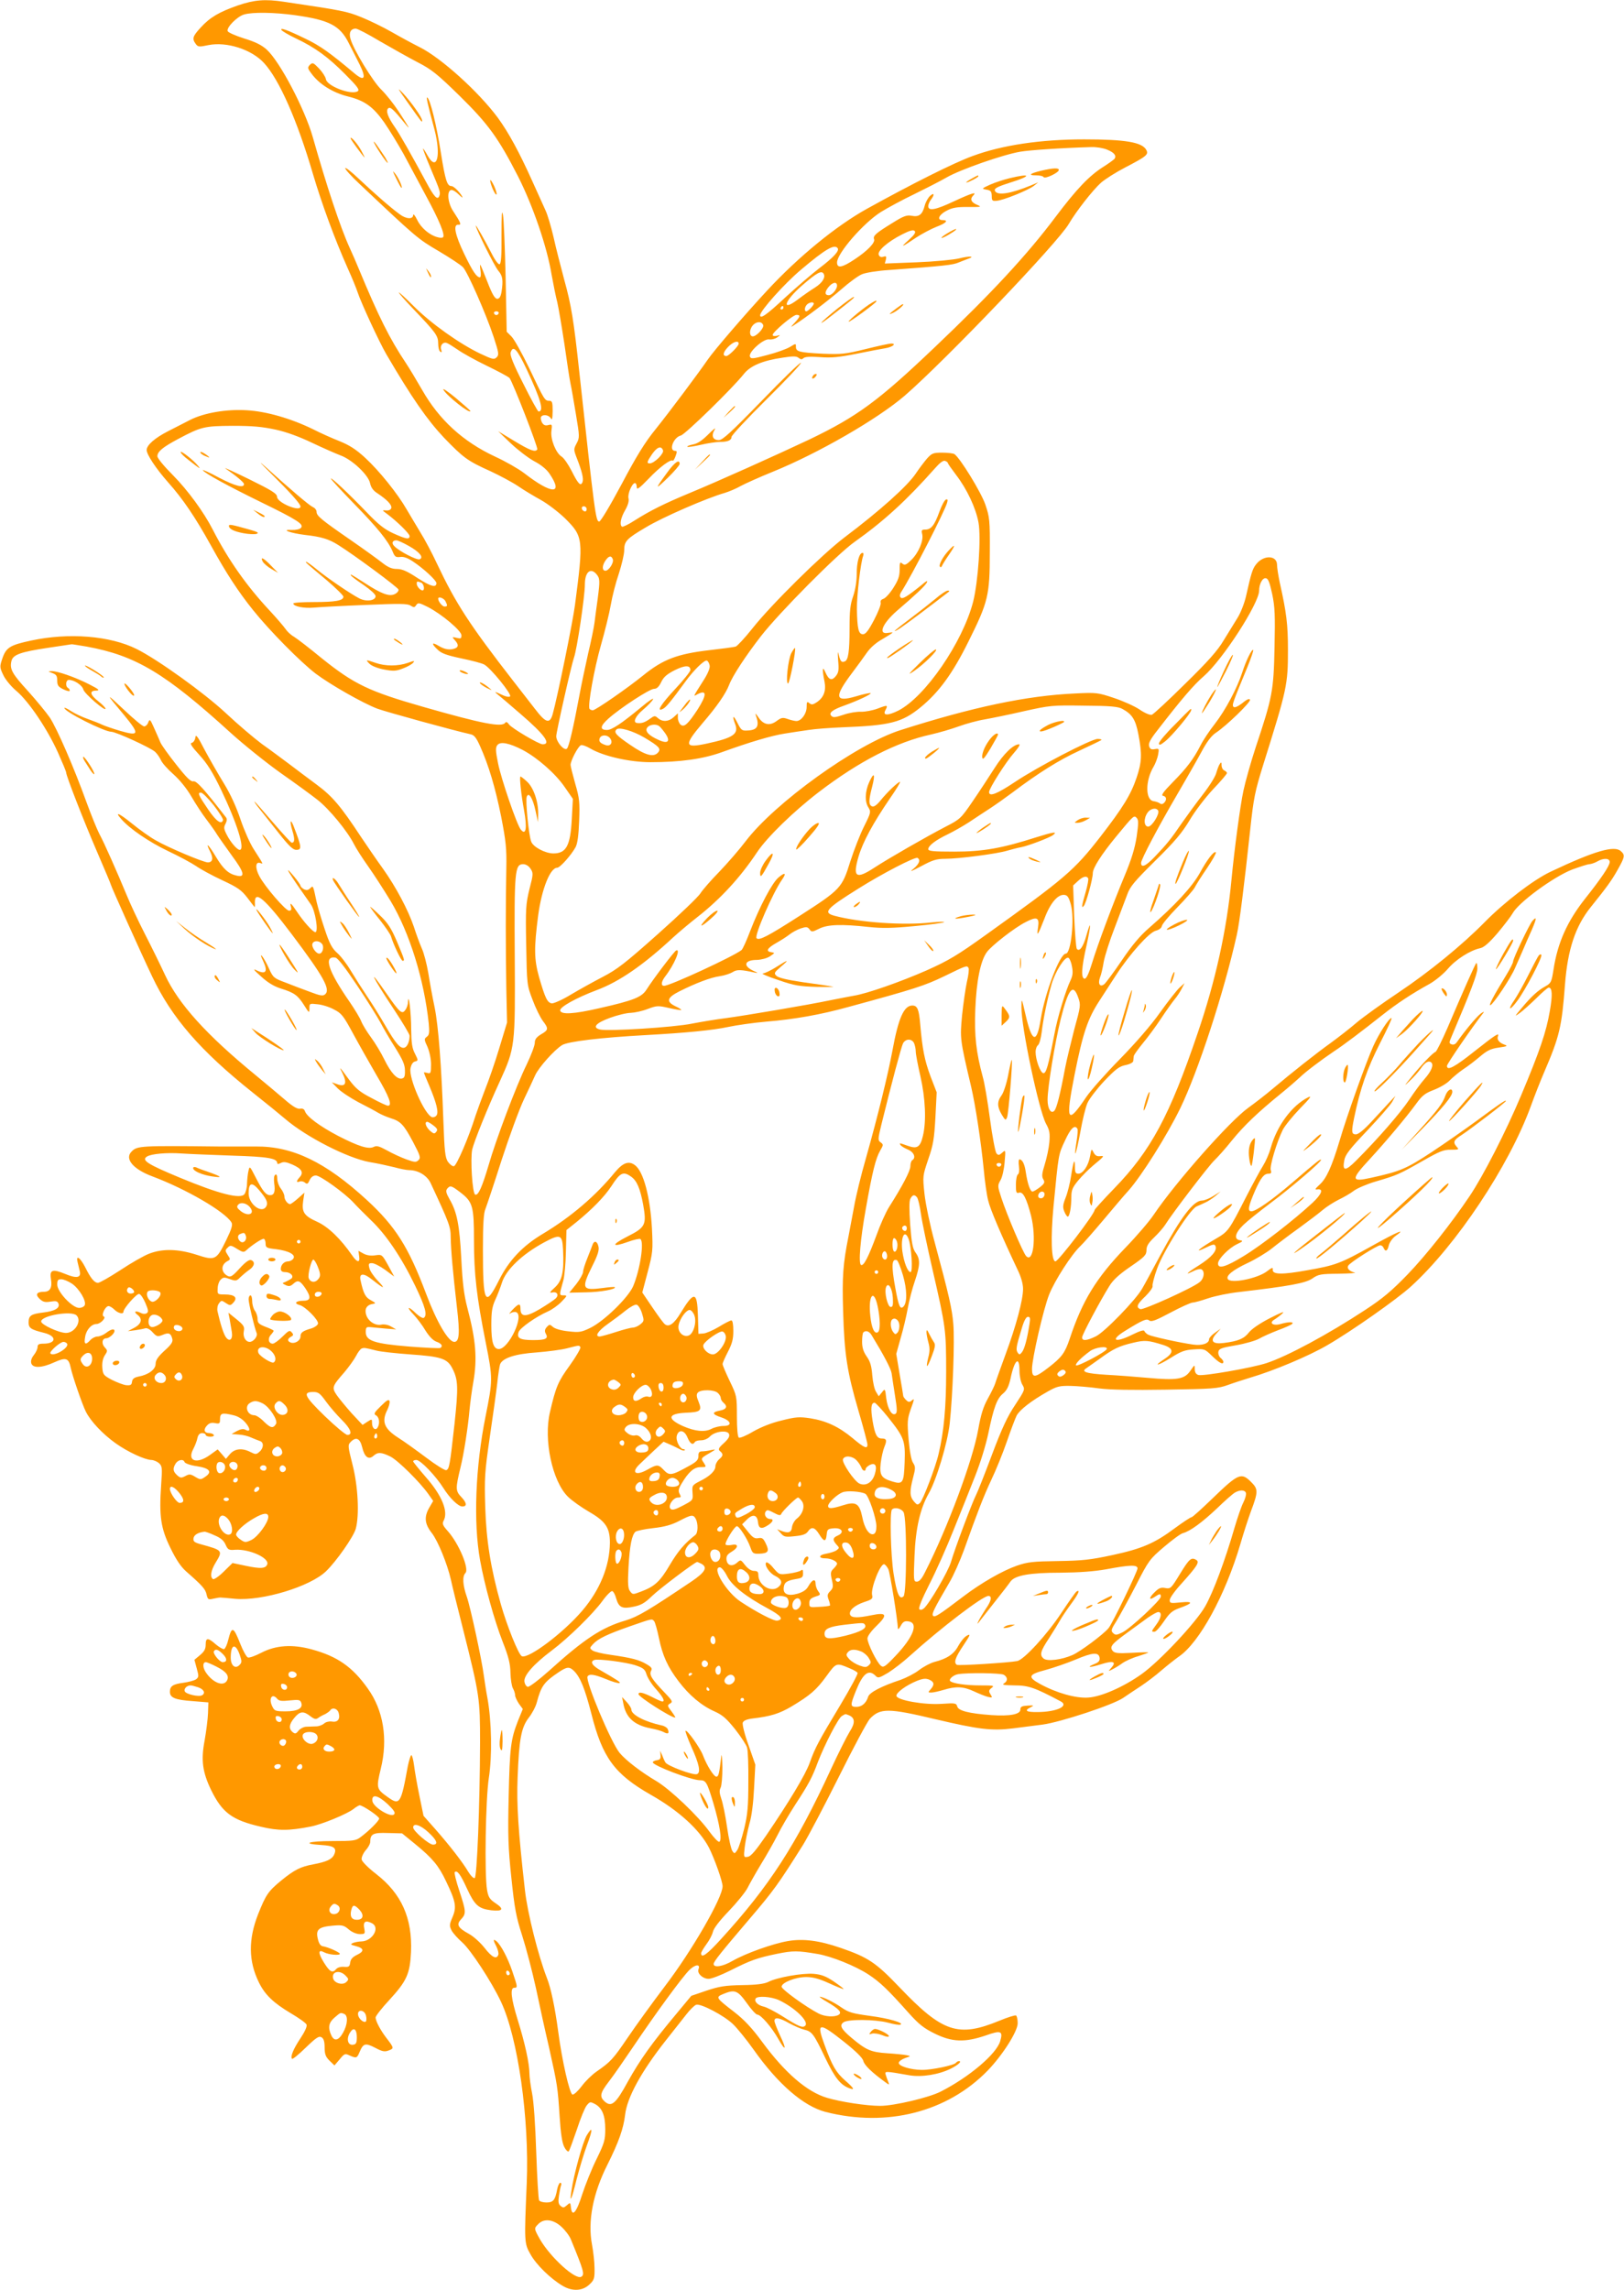 <?xml version="1.0" standalone="no"?>
<!DOCTYPE svg PUBLIC "-//W3C//DTD SVG 20010904//EN"
 "http://www.w3.org/TR/2001/REC-SVG-20010904/DTD/svg10.dtd">
<svg version="1.0" xmlns="http://www.w3.org/2000/svg"
 width="908pt" height="1280pt" viewBox="0 0 908 1280"
 preserveAspectRatio="xMidYMid meet">
<g transform="translate(0,1280) scale(0.1,-0.1)"
fill="#ff9800" stroke="none">
<path d="M1331 12770 c-106 -37 -157 -67 -209 -124 -45 -49 -49 -62 -28 -91
13 -18 19 -18 72 -7 102 20 240 -24 310 -100 85 -92 186 -321 273 -618 51
-172 122 -365 195 -529 24 -53 49 -114 56 -136 19 -58 122 -280 160 -345 144
-246 229 -367 322 -466 110 -114 132 -130 263 -189 49 -23 117 -59 150 -81 33
-23 92 -58 130 -79 39 -22 99 -68 136 -104 100 -100 102 -115 54 -481 -12 -95
-99 -520 -125 -612 -16 -56 -39 -49 -99 30 -29 37 -82 106 -119 153 -248 319
-324 437 -429 659 -27 58 -69 137 -93 175 -23 39 -58 96 -77 129 -50 87 -152
214 -231 287 -52 48 -89 71 -143 93 -41 16 -108 46 -149 67 -123 60 -261 100
-371 106 -114 7 -238 -15 -314 -53 -27 -14 -84 -43 -127 -65 -72 -37 -118 -77
-118 -104 0 -26 53 -105 120 -181 83 -93 152 -195 240 -354 85 -154 153 -258
235 -360 92 -115 265 -290 350 -355 81 -61 265 -166 345 -196 45 -17 430 -123
521 -143 20 -4 32 -19 53 -66 49 -109 85 -231 118 -394 27 -139 31 -179 29
-288 -4 -178 -4 -459 0 -678 l4 -185 -44 -145 c-24 -80 -60 -183 -79 -230 -18
-47 -42 -112 -53 -145 -38 -122 -106 -280 -121 -283 -8 -2 -23 10 -34 25 -15
24 -19 58 -25 228 -11 314 -28 532 -49 635 -11 52 -27 138 -35 190 -9 52 -25
115 -37 140 -11 25 -31 79 -44 120 -32 94 -99 221 -173 325 -32 44 -86 123
-121 175 -116 176 -161 229 -250 295 -47 35 -117 87 -156 117 -39 29 -106 79
-150 110 -43 32 -134 109 -201 172 -121 113 -380 299 -498 358 -149 75 -381
93 -590 48 -122 -26 -142 -39 -164 -107 -13 -38 -12 -46 7 -85 11 -25 44 -65
75 -91 69 -59 172 -212 231 -343 25 -56 46 -106 46 -112 0 -18 96 -265 174
-446 42 -97 76 -178 76 -181 0 -7 168 -381 230 -511 110 -233 270 -417 565
-652 72 -57 153 -123 181 -147 117 -100 348 -218 470 -240 44 -7 106 -21 139
-29 32 -9 69 -16 82 -16 51 0 101 -30 121 -73 104 -223 112 -244 112 -303 1
-69 12 -193 35 -393 17 -144 13 -191 -15 -191 -33 0 -98 110 -158 270 -98 260
-170 375 -332 524 -230 211 -414 300 -620 298 -47 0 -139 0 -205 0 -440 5
-458 4 -489 -28 -41 -40 8 -99 116 -139 189 -71 404 -196 442 -257 8 -13 2
-35 -29 -99 -55 -113 -62 -116 -166 -82 -103 33 -190 35 -265 6 -29 -11 -101
-52 -161 -92 -60 -39 -116 -71 -125 -71 -20 0 -41 25 -72 88 -28 54 -53 71
-42 27 3 -14 9 -36 12 -50 9 -37 -18 -42 -82 -15 -71 29 -88 23 -79 -30 8 -46
-5 -70 -39 -70 -41 0 -50 -15 -25 -39 19 -18 31 -21 61 -16 31 5 39 3 45 -11
9 -25 -20 -42 -86 -50 -67 -8 -81 -17 -81 -55 0 -32 12 -40 88 -59 71 -18 67
-60 -5 -60 -25 0 -33 -4 -33 -19 0 -10 -9 -30 -21 -45 -13 -16 -18 -33 -14
-46 9 -28 59 -26 129 6 64 29 80 24 91 -29 10 -48 65 -207 85 -247 27 -54 95
-126 167 -177 67 -48 163 -92 199 -93 12 0 31 -8 42 -17 19 -17 20 -25 13
-123 -12 -175 -2 -242 52 -352 32 -66 59 -106 89 -132 89 -78 107 -98 113
-128 7 -28 9 -30 39 -23 17 4 36 7 41 6 6 0 42 -3 80 -7 151 -13 419 68 508
154 58 56 153 192 166 237 21 76 13 239 -18 359 -27 107 -27 110 -9 128 29 29
51 19 63 -31 13 -55 36 -72 63 -48 24 22 44 21 95 -4 43 -22 167 -145 213
-211 l26 -37 -21 -36 c-31 -53 -27 -92 13 -143 34 -43 87 -173 107 -261 5 -25
36 -152 69 -281 92 -366 94 -384 94 -630 -1 -348 -17 -753 -30 -757 -7 -2 -22
13 -35 34 -33 56 -104 147 -182 236 l-69 78 -23 112 c-13 62 -26 138 -30 170
-4 31 -11 57 -15 57 -4 0 -13 -28 -20 -62 -38 -210 -45 -220 -111 -173 -65 46
-66 51 -40 159 41 166 15 327 -73 449 -85 120 -169 179 -312 218 -109 30 -202
24 -284 -19 -33 -17 -66 -29 -74 -26 -8 3 -27 37 -42 75 -39 99 -48 102 -68
23 -6 -26 -17 -49 -23 -51 -6 -2 -27 10 -46 26 -44 39 -57 39 -57 -1 0 -25 -8
-39 -32 -59 l-31 -26 13 -48 c12 -43 12 -49 -4 -61 -10 -7 -41 -15 -69 -19
-61 -8 -77 -19 -77 -51 0 -33 29 -45 129 -52 l86 -7 -2 -60 c-1 -33 -10 -102
-19 -153 -21 -110 -12 -177 37 -278 62 -126 117 -167 278 -204 96 -23 157 -23
278 1 63 12 203 70 239 98 15 12 31 21 35 21 17 0 109 -62 109 -74 0 -12 -54
-67 -104 -104 -26 -20 -41 -22 -157 -22 -135 0 -177 -15 -63 -22 72 -4 89 -17
72 -54 -12 -26 -42 -40 -116 -54 -71 -13 -105 -30 -179 -90 -74 -61 -86 -79
-130 -189 -55 -140 -54 -262 4 -380 34 -70 81 -115 180 -174 44 -26 84 -54 87
-63 4 -10 -10 -40 -34 -76 -40 -60 -58 -104 -47 -115 4 -3 38 25 77 63 59 57
74 66 88 57 12 -7 17 -24 17 -56 0 -37 5 -52 27 -74 l28 -27 29 34 c26 32 30
34 55 22 38 -17 42 -16 56 18 21 50 32 53 87 25 41 -22 54 -24 77 -15 30 11
29 14 -14 70 -33 43 -60 94 -60 114 0 8 34 52 77 98 97 106 115 145 121 268 8
189 -53 326 -195 436 -44 34 -79 69 -81 81 -2 11 8 34 22 51 15 16 26 37 26
47 0 45 16 53 99 50 l79 -2 76 -62 c95 -78 129 -119 170 -206 54 -112 60 -144
36 -200 -18 -42 -18 -49 -5 -75 8 -15 35 -45 59 -66 47 -41 165 -221 217 -332
95 -202 159 -654 144 -1015 -14 -327 -14 -335 20 -395 32 -59 113 -138 181
-178 56 -33 114 -29 153 11 23 22 26 33 25 88 0 34 -7 93 -14 131 -25 131 5
287 87 449 63 126 89 201 98 277 11 97 90 241 227 415 43 55 96 121 116 147
20 26 45 50 54 53 25 9 156 -60 206 -108 24 -23 76 -87 115 -142 137 -194 280
-317 403 -349 343 -87 680 -1 906 231 83 86 168 219 168 265 0 20 -4 39 -9 43
-6 3 -47 -10 -93 -29 -231 -95 -318 -66 -560 188 -131 137 -174 166 -328 219
-119 41 -209 53 -295 38 -83 -14 -235 -68 -310 -111 -55 -32 -105 -39 -105
-17 0 14 44 68 205 257 129 151 158 191 295 409 29 47 119 218 200 380 81 163
159 308 173 324 58 61 103 61 367 -2 243 -57 314 -66 435 -51 49 6 123 16 164
21 99 13 397 111 452 150 24 17 69 46 99 66 30 20 82 59 115 88 33 28 76 62
96 76 115 78 260 344 344 629 19 66 46 148 59 183 41 109 41 124 2 163 -56 56
-71 50 -218 -92 -59 -57 -111 -104 -116 -104 -6 0 -48 -28 -93 -61 -114 -85
-184 -115 -351 -151 -122 -26 -167 -31 -303 -33 -140 -2 -169 -5 -230 -26 -80
-28 -199 -96 -299 -172 -137 -104 -159 -118 -169 -108 -10 10 7 42 91 186 23
39 59 120 81 180 76 213 110 301 154 395 25 52 64 148 86 212 22 64 47 130 55
146 17 32 81 82 173 134 51 29 66 33 128 32 39 -1 111 -7 160 -14 61 -8 183
-10 375 -7 261 4 290 6 345 26 33 12 89 30 125 41 130 38 330 122 432 182 138
80 389 257 466 327 254 231 548 673 670 1006 22 61 56 147 75 191 87 202 99
255 117 492 15 195 58 325 144 432 90 112 117 149 150 208 41 73 43 83 18 105
-36 33 -147 1 -390 -114 -97 -45 -261 -171 -372 -284 -124 -126 -307 -276
-482 -393 -90 -60 -194 -135 -230 -165 -36 -31 -101 -82 -145 -114 -89 -64
-219 -167 -327 -258 -39 -33 -101 -81 -136 -106 -104 -74 -408 -418 -530 -599
-24 -36 -95 -119 -158 -184 -164 -170 -241 -297 -311 -508 -27 -80 -44 -104
-121 -163 -74 -57 -90 -58 -90 -6 0 57 64 336 96 416 31 78 125 224 174 270
18 17 75 82 128 145 53 63 116 138 141 165 74 83 216 309 290 461 99 204 244
646 316 969 15 65 41 273 75 588 19 178 27 215 72 360 134 427 139 449 139
645 0 142 -8 207 -46 377 -8 38 -15 82 -15 98 0 54 -75 57 -117 3 -20 -25 -27
-47 -57 -181 -9 -38 -30 -92 -48 -120 -17 -27 -52 -84 -77 -125 -33 -56 -88
-118 -215 -242 -93 -92 -177 -170 -186 -173 -10 -3 -39 9 -68 29 -28 19 -93
48 -144 65 -90 30 -98 31 -218 25 -270 -12 -572 -76 -976 -205 -248 -79 -703
-407 -866 -622 -34 -45 -100 -121 -146 -169 -47 -48 -94 -102 -106 -121 -11
-19 -118 -121 -236 -226 -184 -164 -229 -199 -310 -241 -52 -27 -133 -72 -180
-100 -46 -28 -94 -49 -105 -48 -25 4 -37 29 -71 146 -28 101 -29 161 -5 347
20 147 67 265 106 265 16 0 79 71 103 115 11 21 17 66 20 147 4 103 2 126 -22
208 -14 50 -26 97 -26 105 0 23 42 104 58 110 7 3 32 -6 55 -20 73 -42 218
-75 334 -75 168 0 295 18 402 57 149 54 276 92 349 103 37 6 96 15 132 20 36
6 121 12 190 15 266 10 333 27 436 111 103 84 180 189 269 369 110 221 119
257 119 500 1 178 -1 195 -25 265 -23 68 -142 262 -173 282 -6 4 -36 8 -67 8
-52 0 -59 -3 -87 -34 -16 -19 -44 -56 -62 -83 -46 -69 -202 -209 -399 -357
-125 -95 -408 -374 -514 -508 -42 -53 -85 -99 -94 -102 -10 -3 -77 -12 -148
-20 -178 -21 -258 -51 -369 -141 -85 -69 -266 -195 -282 -195 -7 0 -15 4 -18
8 -11 18 26 224 64 357 22 77 47 178 55 225 8 47 28 125 45 174 16 50 30 108
30 131 0 50 13 64 120 127 94 57 343 165 442 193 26 8 66 25 90 39 24 13 104
49 178 79 254 103 587 295 739 426 229 199 858 857 917 960 41 70 134 189 180
230 23 20 83 58 135 85 119 62 132 72 118 98 -23 43 -117 59 -347 59 -244 0
-459 -32 -624 -93 -103 -37 -340 -156 -591 -295 -173 -96 -384 -269 -559 -458
-119 -128 -298 -336 -331 -385 -56 -81 -207 -283 -290 -387 -62 -76 -109 -153
-192 -310 -67 -125 -117 -208 -125 -208 -19 0 -25 45 -111 835 -31 288 -45
375 -84 515 -19 72 -47 179 -60 239 -14 60 -34 127 -45 150 -10 23 -44 97 -75
166 -72 160 -132 270 -191 351 -107 145 -317 335 -437 395 -40 20 -110 58
-157 85 -47 27 -123 64 -170 83 -82 33 -103 37 -432 86 -106 16 -166 11 -257
-20z m319 -55 c192 -27 251 -58 300 -156 17 -32 44 -87 61 -120 38 -77 27 -96
-28 -50 -138 116 -194 156 -276 195 -101 49 -143 64 -133 48 4 -6 39 -27 79
-46 110 -52 183 -106 277 -201 69 -69 82 -87 70 -95 -36 -23 -173 29 -178 68
-2 12 -19 39 -38 59 -32 33 -36 35 -51 21 -14 -15 -14 -19 6 -46 43 -61 121
-110 206 -131 93 -23 141 -57 203 -145 31 -45 79 -124 108 -176 28 -52 85
-158 126 -235 74 -136 108 -219 95 -231 -3 -4 -17 -4 -30 0 -44 11 -92 51
-114 96 -12 25 -22 37 -23 28 0 -25 -40 -23 -76 5 -51 37 -143 118 -226 196
-43 41 -78 68 -78 61 0 -7 35 -46 78 -86 322 -304 328 -309 444 -377 64 -38
125 -78 137 -91 26 -28 128 -259 171 -389 29 -89 31 -100 17 -114 -14 -14 -23
-12 -91 20 -116 55 -276 169 -371 264 -47 47 -85 82 -85 78 0 -4 35 -44 78
-89 129 -135 142 -152 142 -196 0 -21 5 -42 12 -46 8 -5 9 -2 5 11 -9 23 10
46 31 38 9 -3 37 -21 62 -38 25 -18 97 -58 161 -89 64 -31 122 -62 128 -69 17
-21 161 -389 155 -399 -11 -17 -40 -6 -128 47 l-91 55 71 -68 c39 -37 98 -82
131 -100 37 -19 70 -46 85 -69 81 -119 14 -118 -142 3 -30 23 -103 65 -162 92
-180 84 -313 206 -408 373 -30 52 -70 119 -90 149 -91 136 -153 260 -265 530
-12 30 -35 82 -50 115 -53 116 -130 350 -206 618 -45 158 -184 423 -258 490
-29 26 -64 43 -126 62 -47 15 -89 33 -92 41 -8 20 53 82 92 93 47 14 170 12
285 -4z m475 -146 c66 -38 160 -91 210 -117 78 -40 109 -65 232 -185 162 -159
219 -237 330 -454 83 -164 162 -394 187 -548 10 -55 24 -125 32 -155 7 -30 25
-136 40 -235 14 -99 29 -198 34 -220 5 -22 18 -98 30 -170 21 -125 21 -131 4
-163 -17 -32 -17 -35 0 -80 30 -76 40 -118 33 -136 -10 -26 -24 -12 -61 62
-19 37 -44 73 -56 80 -32 20 -63 97 -57 143 5 37 4 39 -18 33 -17 -4 -26 0
-35 15 -6 12 -8 26 -5 31 10 16 43 11 54 -7 8 -14 10 -4 11 40 0 49 -3 57 -19
57 -25 0 -27 3 -111 180 -41 85 -86 166 -101 180 l-26 26 -6 304 c-4 168 -10
325 -15 350 -6 32 -8 0 -8 -114 1 -112 -2 -160 -11 -163 -6 -2 -25 22 -41 54
-43 84 -92 169 -92 162 0 -16 104 -226 126 -252 25 -29 28 -54 18 -119 -5 -27
-12 -38 -24 -38 -13 0 -28 25 -55 95 -20 52 -38 95 -40 95 -2 0 -1 -16 2 -35
3 -20 1 -35 -4 -35 -18 0 -41 34 -88 132 -50 104 -63 164 -33 162 20 -2 15 10
-29 77 -29 44 -36 112 -11 117 9 2 28 -10 43 -25 15 -15 24 -21 20 -13 -14 26
-48 60 -61 60 -24 0 -34 30 -59 186 -24 154 -60 300 -76 309 -7 5 0 -30 41
-182 37 -144 13 -235 -39 -143 -12 22 -24 40 -26 40 -2 0 16 -48 41 -107 56
-132 58 -139 50 -159 -10 -25 -30 -3 -74 80 -84 155 -144 261 -172 302 -41 58
-54 94 -40 108 12 11 28 -3 94 -84 36 -44 25 -25 -37 70 -27 41 -70 95 -96
120 -47 46 -155 223 -171 282 -11 35 1 58 29 58 10 0 71 -32 136 -71z m4064
-605 c40 -16 54 -33 43 -51 -4 -5 -32 -26 -64 -46 -79 -50 -150 -125 -266
-279 -159 -212 -357 -426 -677 -730 -314 -299 -432 -386 -701 -515 -178 -84
-502 -230 -669 -299 -144 -60 -220 -98 -310 -155 -32 -21 -63 -35 -67 -33 -15
10 -8 49 17 92 16 28 23 52 19 67 -6 24 20 85 36 85 6 0 10 -10 10 -22 0 -18
13 -9 68 48 61 64 123 110 134 99 2 -2 9 9 15 25 9 24 9 30 -2 30 -38 0 -10
76 32 86 25 7 289 264 353 345 36 45 105 74 216 90 58 9 77 9 89 -1 12 -10 19
-10 27 -2 8 8 37 10 92 6 65 -5 106 -1 206 19 69 14 142 28 162 31 39 7 62 26
31 26 -10 0 -75 -14 -143 -31 -114 -28 -135 -30 -240 -26 -131 7 -150 11 -150
39 0 19 0 19 -33 -1 -18 -11 -75 -32 -126 -45 -82 -22 -93 -23 -98 -9 -10 25
77 102 108 96 13 -2 33 3 44 11 20 15 20 15 -2 9 -13 -3 -23 -1 -23 5 0 16
113 112 133 112 24 0 22 -9 -10 -44 -23 -24 -24 -27 -6 -15 72 46 199 143 267
202 43 38 95 76 115 84 20 9 89 20 154 24 311 23 354 28 387 42 19 8 44 17 54
21 41 14 5 16 -50 2 -33 -8 -137 -18 -238 -22 l-179 -7 6 22 c4 18 2 21 -14
16 -13 -4 -21 -1 -26 11 -8 22 50 73 131 114 43 22 63 27 70 19 8 -8 -2 -22
-34 -51 -50 -45 -41 -42 42 14 32 21 83 48 113 60 56 21 71 38 34 38 -33 0
-19 31 25 53 30 16 58 21 119 20 75 0 78 0 48 13 -32 14 -39 32 -19 52 22 22
-9 13 -108 -33 -104 -49 -144 -56 -144 -27 0 9 7 26 15 36 22 29 18 42 -5 21
-11 -10 -25 -35 -30 -55 -13 -50 -32 -64 -73 -56 -27 5 -45 -1 -107 -40 -93
-57 -110 -72 -103 -91 8 -19 -39 -67 -111 -114 -68 -45 -96 -50 -96 -16 0 51
148 221 245 282 39 24 122 69 185 99 63 31 146 73 184 95 77 44 315 127 410
143 52 9 228 21 398 26 26 1 65 -5 87 -14z m-1505 -552 c9 -15 -24 -51 -103
-111 -43 -33 -129 -107 -192 -165 -103 -96 -139 -121 -139 -98 0 25 137 178
229 255 137 116 188 145 205 119z m-79 -142 c12 -20 -7 -51 -48 -77 -23 -14
-66 -44 -95 -66 -96 -73 -78 -10 22 77 83 72 109 86 121 66z m75 -67 c0 -20
-28 -53 -46 -53 -23 0 -24 17 -3 44 23 29 49 34 49 9z m-130 -100 c0 -10 -32
-43 -42 -43 -12 0 -10 24 4 38 13 13 38 16 38 5z m-170 -23 c0 -5 -5 -10 -11
-10 -5 0 -7 5 -4 10 3 6 8 10 11 10 2 0 4 -4 4 -10z m-1592 -31 c-2 -6 -8 -10
-13 -10 -5 0 -11 4 -13 10 -2 6 4 11 13 11 9 0 15 -5 13 -11z m1479 -66 c6
-16 -37 -63 -58 -63 -18 0 -21 30 -5 55 19 28 54 33 63 8z m-137 -104 c0 -13
-55 -69 -69 -69 -22 0 -19 20 8 49 29 31 61 41 61 20z m-1186 -142 c80 -170
99 -237 67 -237 -4 0 -43 70 -85 155 -55 108 -76 160 -71 175 14 43 36 19 89
-93z m-1404 -338 c61 -13 134 -40 205 -74 61 -29 132 -60 158 -70 65 -23 156
-109 166 -155 5 -24 17 -42 41 -57 54 -36 81 -64 78 -82 -3 -10 -13 -15 -28
-14 -25 2 -25 2 5 -20 57 -43 125 -110 125 -123 0 -21 -20 -17 -91 15 -50 23
-83 49 -149 118 -101 105 -200 198 -200 188 0 -4 58 -67 128 -139 133 -136
192 -209 217 -268 12 -30 18 -34 42 -31 19 3 42 -5 73 -26 59 -39 130 -105
130 -120 0 -28 -32 -19 -105 28 -59 39 -87 51 -116 51 -28 0 -49 9 -81 34 -24
19 -104 77 -178 128 -165 114 -190 135 -190 157 0 10 -9 22 -21 27 -20 9 -127
100 -264 224 -44 40 -33 26 29 -35 108 -107 166 -171 166 -186 0 -33 -130 21
-131 54 0 18 -29 36 -157 99 -86 42 -146 69 -132 60 61 -42 104 -78 104 -87 2
-25 -49 -12 -139 35 -53 29 -95 47 -91 42 10 -17 138 -87 326 -179 205 -100
242 -124 222 -144 -6 -7 -29 -12 -50 -11 -67 4 -9 -18 75 -28 89 -10 132 -23
184 -56 93 -58 334 -237 337 -249 2 -8 -8 -20 -22 -26 -30 -14 -74 2 -166 62
-81 52 -84 53 -77 42 4 -6 36 -30 72 -54 36 -25 65 -51 65 -61 0 -25 -52 -33
-92 -12 -48 25 -175 111 -236 161 -29 24 -56 43 -60 43 -8 0 2 -9 116 -104 50
-43 92 -84 92 -91 0 -22 -44 -30 -167 -30 -62 0 -113 -3 -113 -8 0 -16 58 -28
115 -23 33 3 163 10 290 15 189 8 234 8 251 -4 17 -11 22 -11 31 3 10 15 16
14 66 -11 77 -40 187 -132 187 -158 0 -18 -4 -20 -27 -14 -26 6 -27 6 -10 -13
21 -23 22 -38 1 -46 -28 -11 -58 -6 -91 14 -40 24 -43 13 -5 -22 20 -20 52
-31 132 -48 58 -12 115 -27 127 -34 35 -18 156 -167 145 -178 -6 -6 -27 -1
-53 12 -27 13 -36 15 -24 5 11 -9 72 -60 135 -115 134 -115 174 -170 124 -170
-21 0 -173 90 -188 111 -9 13 -16 16 -21 10 -17 -28 -129 -6 -458 88 -304 87
-386 126 -567 271 -68 56 -138 110 -156 121 -18 10 -39 30 -48 44 -9 13 -48
59 -88 102 -130 139 -233 286 -319 454 -49 96 -139 219 -221 302 -51 51 -88
96 -88 107 0 26 29 50 115 96 130 69 146 73 305 74 112 0 166 -5 240 -21z
m2167 -116 c7 -17 -49 -73 -74 -73 -19 0 -16 9 13 52 29 41 51 48 61 21z
m1593 -72 c0 -3 21 -33 46 -66 60 -78 110 -184 125 -266 15 -83 -2 -331 -30
-442 -59 -228 -269 -533 -419 -609 -59 -29 -88 -28 -72 2 16 30 13 31 -42 10
-29 -11 -72 -19 -94 -18 -23 1 -67 -6 -98 -17 -45 -15 -58 -17 -68 -6 -16 16
6 34 71 57 78 28 154 64 149 70 -3 2 -40 -5 -82 -18 -120 -35 -124 -4 -18 136
26 34 61 83 78 107 20 29 52 57 88 77 31 18 56 34 56 36 0 2 -11 1 -24 -1 -59
-12 -33 52 50 124 104 89 155 137 166 157 7 14 -3 9 -31 -15 -81 -65 -105 -79
-115 -69 -7 7 -6 18 4 33 61 96 239 443 255 496 5 17 4 22 -6 19 -8 -3 -24
-33 -37 -69 -27 -75 -46 -99 -79 -99 -20 0 -22 -4 -17 -25 9 -36 -20 -105 -61
-145 -29 -28 -37 -31 -50 -20 -13 11 -15 7 -15 -34 0 -37 -8 -59 -36 -103 -19
-30 -44 -57 -55 -60 -12 -4 -18 -11 -15 -22 3 -9 -14 -52 -37 -96 -31 -59 -47
-80 -62 -80 -25 0 -32 31 -34 140 -1 77 21 261 35 298 3 9 2 17 -3 17 -19 0
-33 -52 -33 -118 0 -42 -8 -89 -20 -125 -16 -44 -20 -82 -20 -176 0 -134 -7
-180 -27 -188 -18 -7 -24 -1 -34 39 -5 23 -6 13 -3 -32 5 -55 3 -69 -13 -89
-23 -28 -39 -22 -59 23 -16 37 -18 15 -4 -54 10 -52 -5 -90 -45 -116 -20 -13
-28 -14 -40 -4 -13 11 -15 7 -15 -22 0 -37 -30 -78 -57 -78 -9 0 -31 5 -48 11
-28 10 -36 9 -63 -11 -39 -29 -75 -21 -103 23 -12 17 -18 23 -14 12 23 -63 11
-86 -47 -88 -30 -2 -35 3 -55 43 -23 46 -31 42 -13 -6 22 -56 -9 -78 -158
-110 -126 -27 -130 -11 -24 114 80 93 130 165 149 215 19 50 92 161 178 272
103 132 427 459 524 527 165 117 291 233 448 410 28 32 47 46 57 42 9 -3 16
-9 16 -13z m-2020 -257 c0 -9 -5 -14 -12 -12 -18 6 -21 28 -4 28 9 0 16 -7 16
-16z m-995 -205 c61 -34 86 -65 61 -75 -15 -6 -113 44 -141 73 -17 16 -12 33
11 33 8 0 39 -14 69 -31z m1141 -74 c8 -19 -22 -65 -41 -65 -20 0 -19 30 1 58
18 26 32 28 40 7z m-93 -82 c22 -25 22 -37 9 -138 -7 -49 -15 -110 -18 -135
-3 -25 -19 -103 -36 -174 -16 -72 -38 -175 -48 -230 -35 -187 -59 -289 -70
-300 -15 -15 -60 37 -60 69 0 24 85 400 99 439 17 46 61 343 61 409 0 68 30
96 63 60z m3780 -113 c15 -72 17 -118 13 -300 -5 -242 -12 -277 -105 -556 -27
-82 -58 -192 -69 -244 -18 -85 -50 -322 -67 -500 -26 -277 -89 -563 -189 -855
-156 -460 -261 -656 -466 -867 -60 -62 -110 -117 -110 -121 0 -22 -203 -287
-219 -287 -23 0 -27 132 -11 305 29 299 27 290 64 369 32 70 55 92 70 67 3 -4
1 -36 -5 -71 -18 -114 -2 -73 21 52 12 68 30 141 40 163 10 23 52 78 94 123
64 67 84 82 119 89 25 5 43 15 43 23 1 8 2 20 3 27 0 6 23 38 49 70 27 32 73
94 102 138 29 44 64 93 77 109 13 15 31 42 40 60 l16 31 -28 -25 c-15 -14 -64
-76 -109 -139 -50 -71 -136 -170 -224 -260 -79 -80 -164 -176 -189 -213 -106
-158 -117 -137 -65 125 46 231 73 312 138 412 25 39 67 104 94 145 76 117 184
238 222 248 19 5 32 15 34 26 1 10 40 57 87 105 46 47 90 97 97 111 7 14 37
62 68 107 31 46 53 85 50 89 -10 10 -48 -39 -90 -116 -43 -77 -138 -180 -284
-307 -50 -43 -96 -98 -152 -181 -44 -65 -88 -124 -97 -132 -24 -20 -38 0 -25
36 7 16 16 56 21 88 6 33 33 118 61 190 27 72 59 155 70 185 16 46 40 74 157
190 110 108 149 155 192 226 29 50 88 127 131 173 43 45 78 86 78 91 0 5 -7
11 -15 15 -8 3 -15 16 -15 28 0 19 -2 20 -10 8 -6 -8 -14 -31 -20 -51 -5 -20
-39 -74 -75 -120 -36 -46 -88 -118 -117 -159 -62 -91 -85 -119 -150 -187 -51
-54 -78 -66 -78 -36 0 20 95 200 205 388 45 77 104 180 130 228 33 62 58 95
84 112 59 39 194 170 190 184 -3 8 -17 3 -43 -19 -25 -19 -43 -27 -49 -21 -10
10 -6 21 78 224 20 49 34 91 32 94 -8 7 -41 -61 -62 -127 -29 -88 -93 -209
-152 -285 -30 -38 -66 -92 -80 -120 -40 -78 -77 -127 -155 -206 -55 -56 -68
-75 -55 -77 20 -4 22 -23 5 -40 -7 -7 -16 -8 -22 -3 -6 5 -22 11 -36 13 -47 6
-47 115 0 193 10 17 21 46 25 66 6 35 6 36 -18 32 -19 -4 -27 0 -32 16 -5 16
6 38 47 90 133 172 202 253 258 301 106 92 310 408 310 479 0 37 19 73 38 69
13 -2 21 -24 35 -88z m-4759 64 c16 -6 23 -44 8 -44 -12 0 -32 23 -32 37 0 15
2 15 24 7z m136 -103 c13 -26 13 -31 -5 -31 -12 0 -35 28 -35 44 0 14 30 4 40
-13z m-2005 -255 c274 -50 438 -148 807 -484 73 -66 198 -166 278 -223 80 -56
172 -123 206 -150 65 -51 167 -175 203 -247 12 -24 48 -80 80 -125 32 -45 88
-132 125 -193 106 -177 187 -439 213 -683 5 -53 3 -66 -11 -76 -15 -11 -15
-16 4 -56 11 -26 20 -66 20 -98 0 -48 -2 -53 -20 -48 -11 3 -20 4 -20 2 0 -2
13 -34 29 -71 42 -99 55 -152 41 -169 -6 -8 -18 -11 -25 -9 -42 16 -130 217
-120 272 4 22 13 36 25 39 19 5 19 6 0 44 -16 30 -20 59 -21 136 0 91 -15 215
-18 152 0 -14 -7 -34 -15 -44 -18 -26 -31 -15 -103 89 -115 166 -84 100 41
-88 47 -71 86 -136 86 -145 0 -31 -12 -60 -27 -66 -24 -9 -50 21 -110 125 -30
52 -77 127 -103 165 -26 39 -66 102 -89 140 -23 39 -58 84 -77 100 -27 24 -42
51 -68 130 -19 55 -39 125 -46 155 -20 94 -19 92 -36 75 -12 -11 -20 -12 -35
-5 -10 6 -19 15 -19 19 0 5 -16 28 -35 51 -68 81 -34 25 93 -155 25 -35 44
-155 25 -155 -13 0 -64 56 -102 113 -35 52 -42 57 -34 27 4 -14 0 -20 -11 -20
-19 0 -135 134 -166 193 -25 47 -22 84 6 73 17 -6 18 -9 -37 77 -21 32 -54
107 -74 166 -23 69 -56 142 -93 202 -32 52 -80 136 -108 188 -40 78 -50 90
-52 68 -2 -14 -11 -27 -20 -29 -12 -2 -2 -19 42 -67 44 -48 74 -95 122 -195
90 -188 136 -336 104 -336 -14 0 -50 41 -72 84 -17 33 -18 42 -7 62 8 16 9 28
2 36 -119 154 -165 206 -182 201 -14 -3 -37 19 -96 94 -43 54 -82 109 -88 123
-6 14 -21 50 -35 80 -22 50 -25 53 -33 33 -4 -13 -15 -23 -23 -23 -9 0 -59 42
-113 93 -105 99 -105 96 1 -30 88 -107 85 -119 -22 -88 -44 13 -90 29 -102 35
-12 6 -47 20 -78 31 -32 11 -74 31 -94 44 -21 14 -38 22 -38 18 0 -21 221
-132 262 -133 26 0 220 -89 245 -112 12 -11 26 -32 33 -47 6 -15 37 -50 69
-78 35 -31 75 -80 101 -125 23 -40 61 -98 84 -128 23 -30 50 -68 60 -85 10
-16 48 -69 83 -118 69 -93 76 -123 26 -111 -46 10 -75 37 -117 107 -40 67 -61
86 -31 27 19 -37 14 -60 -13 -60 -25 0 -222 83 -291 123 -31 17 -90 59 -133
94 -73 59 -100 70 -60 25 47 -54 154 -127 258 -177 64 -30 136 -69 161 -86 24
-17 90 -53 146 -79 88 -41 107 -55 141 -99 21 -28 39 -51 40 -51 1 0 2 12 1
27 -1 69 56 20 205 -177 180 -239 220 -311 187 -338 -12 -10 -28 -7 -83 14
-38 14 -100 37 -137 52 -65 24 -70 28 -92 76 -12 28 -30 60 -39 71 -11 13 -9
3 6 -28 27 -58 14 -75 -36 -51 -24 12 -19 4 24 -34 37 -34 72 -55 110 -67 75
-23 95 -38 130 -93 28 -45 30 -46 30 -18 0 28 1 28 45 23 25 -2 67 -15 92 -29
42 -21 53 -35 106 -133 33 -61 93 -167 133 -236 70 -118 89 -169 63 -169 -7 0
-48 19 -92 43 -66 34 -88 53 -125 102 -54 74 -59 79 -38 38 29 -58 18 -81 -31
-62 l-28 10 33 -34 c19 -19 70 -53 115 -77 45 -23 96 -50 112 -60 17 -10 48
-23 70 -30 55 -17 73 -36 125 -134 40 -76 43 -87 30 -100 -13 -13 -21 -13 -68
4 -30 11 -78 33 -108 50 -44 24 -58 28 -74 20 -29 -15 -84 2 -199 61 -103 54
-176 108 -186 138 -4 12 -13 17 -28 14 -16 -2 -41 13 -87 53 -36 31 -108 91
-160 134 -276 226 -432 399 -507 560 -24 52 -75 156 -113 230 -38 74 -84 173
-103 220 -52 125 -124 289 -152 340 -13 25 -45 104 -71 175 -70 194 -165 413
-206 475 -21 30 -76 97 -123 149 -88 96 -102 122 -91 167 9 35 50 50 203 73
70 10 130 20 133 20 3 1 41 -6 85 -13z m3483 -107 c2 -15 -12 -47 -36 -84 -59
-93 -57 -89 -34 -76 55 29 55 -2 2 -85 -54 -82 -75 -101 -95 -84 -8 7 -15 24
-15 38 l0 25 -23 -21 c-28 -26 -63 -28 -88 -6 -17 15 -20 15 -46 -4 -28 -20
-46 -26 -70 -23 -27 2 -11 38 32 74 25 21 50 47 56 58 6 11 -24 -8 -65 -43
-110 -91 -165 -128 -192 -128 -42 0 -39 22 7 63 67 60 231 167 256 167 15 0
27 11 40 38 13 28 32 44 75 66 58 29 88 29 88 1 0 -8 -38 -56 -85 -106 -81
-87 -109 -132 -67 -110 17 9 45 43 126 154 46 63 104 119 118 115 7 -3 14 -16
16 -29z m2307 -241 c55 -30 74 -59 90 -143 21 -110 19 -155 -10 -241 -32 -95
-76 -167 -203 -331 -147 -189 -197 -231 -637 -546 -163 -117 -210 -145 -335
-201 -146 -64 -331 -129 -405 -141 -22 -4 -80 -15 -130 -25 -128 -27 -484 -87
-590 -101 -49 -6 -133 -20 -185 -30 -100 -21 -471 -44 -516 -33 -44 11 -23 36
56 65 41 15 94 28 117 28 22 1 65 10 95 22 51 19 58 19 119 5 35 -8 66 -13 68
-11 2 2 -13 12 -33 21 -53 26 -47 48 22 83 92 46 175 78 227 85 27 4 59 15 72
23 22 15 47 14 123 -3 20 -4 19 -2 -6 9 -63 29 -52 62 19 62 24 1 55 9 72 20
28 19 29 20 7 23 -33 5 -22 23 29 52 25 14 58 35 73 47 15 12 43 27 63 34 31
10 38 9 49 -5 11 -16 15 -16 53 3 47 24 124 27 278 10 77 -8 132 -7 257 5 87
8 161 18 165 22 3 3 -30 3 -74 -2 -153 -17 -397 0 -537 37 -69 18 -52 38 132
153 132 83 317 179 330 171 18 -11 10 -33 -22 -60 -26 -21 -16 -17 43 14 63
34 85 41 133 41 77 0 290 28 346 45 25 7 61 17 80 20 40 8 159 53 178 68 27
21 0 17 -95 -13 -191 -61 -297 -80 -457 -80 -120 0 -146 3 -146 14 0 19 40 50
109 83 31 15 84 45 118 67 34 23 88 58 120 79 32 21 87 60 123 87 146 110 261
182 374 234 65 30 120 57 124 60 3 3 -7 6 -21 6 -36 0 -338 -157 -463 -241
-99 -66 -144 -84 -144 -56 0 20 93 167 140 220 23 26 36 47 28 47 -32 0 -87
-53 -138 -134 -30 -47 -85 -131 -122 -185 -65 -95 -70 -100 -150 -141 -110
-57 -317 -176 -397 -228 -105 -69 -125 -56 -91 60 24 82 81 187 176 326 35 50
60 92 56 92 -11 0 -71 -57 -109 -104 -21 -26 -37 -37 -47 -33 -20 8 -20 33 0
109 19 74 11 86 -16 27 -24 -53 -26 -111 -4 -143 14 -23 13 -29 -24 -103 -22
-43 -57 -133 -78 -198 -46 -148 -53 -156 -285 -305 -179 -115 -225 -138 -239
-124 -14 14 92 256 142 327 27 38 17 44 -20 12 -35 -30 -104 -160 -157 -297
-20 -53 -42 -102 -49 -108 -42 -34 -400 -200 -433 -200 -19 0 -16 23 5 51 52
67 90 157 63 147 -10 -3 -129 -160 -167 -220 -27 -42 -73 -60 -263 -103 -143
-33 -214 -37 -219 -13 -4 19 90 71 204 114 126 47 260 139 428 295 34 31 95
82 136 114 129 101 240 222 333 362 56 84 204 228 345 336 225 172 435 280
628 322 44 10 113 30 154 45 41 15 107 33 145 39 39 7 138 27 220 46 144 32
157 34 335 31 148 -1 191 -5 215 -18z m-2590 -96 c6 -4 21 -22 34 -40 32 -46
16 -62 -38 -37 -56 25 -78 50 -61 70 13 16 48 20 65 7z m-83 -64 c82 -49 95
-62 78 -83 -25 -30 -71 -17 -157 42 -78 53 -93 70 -76 86 14 15 92 -8 155 -45z
m-192 -3 c19 -23 5 -48 -22 -40 -32 10 -42 21 -35 39 8 20 41 21 57 1z m-487
-67 c84 -45 184 -133 235 -208 l45 -65 -6 -112 c-8 -151 -31 -193 -104 -193
-46 1 -112 36 -123 66 -14 36 -33 231 -25 251 11 29 34 -8 49 -78 l14 -64 1
46 c1 69 -26 147 -62 180 -17 16 -34 29 -37 29 -7 0 4 -103 20 -189 18 -99 11
-143 -18 -108 -22 26 -110 284 -127 369 -15 73 -15 90 -4 104 17 21 67 11 142
-28z m-1728 -309 c31 -40 54 -77 52 -83 -9 -27 -38 -6 -82 58 -56 82 -62 96
-42 96 9 0 41 -32 72 -71z m5280 -29 c11 -17 -34 -90 -55 -90 -25 0 -27 45 -4
78 16 23 48 30 59 12z m-120 -147 c-10 -65 -29 -126 -66 -215 -66 -158 -151
-385 -184 -493 -17 -56 -31 -85 -40 -85 -22 0 -19 60 10 186 26 119 26 151 -1
55 -17 -62 -38 -92 -53 -75 -5 5 -11 87 -15 182 l-6 173 27 25 c27 25 48 31
57 15 3 -4 -3 -39 -14 -77 -23 -78 -24 -93 -11 -78 13 12 51 152 51 184 0 29
48 104 131 205 98 119 99 119 114 104 11 -12 11 -29 0 -106z m2645 -141 c0
-21 -47 -91 -140 -208 -98 -125 -151 -243 -174 -392 -11 -71 -14 -77 -46 -95
-42 -23 -78 -56 -133 -122 -40 -48 -41 -49 -10 -27 18 13 59 50 92 82 33 33
64 60 70 60 20 0 22 -41 6 -132 -20 -116 -55 -220 -161 -472 -84 -200 -211
-448 -287 -561 -102 -152 -244 -331 -346 -437 -89 -92 -138 -134 -239 -200
-204 -134 -435 -259 -552 -297 -84 -27 -355 -74 -380 -66 -13 4 -20 15 -20 33
0 26 0 26 -25 -10 -32 -47 -74 -54 -238 -39 -67 6 -170 14 -229 17 -116 7
-146 17 -114 37 10 7 44 31 75 53 75 55 108 71 186 89 66 16 84 14 168 -12 60
-19 62 -43 7 -79 -68 -45 -36 -38 36 7 57 36 78 44 128 47 60 4 62 3 103 -37
40 -39 63 -51 63 -32 0 5 -7 14 -15 21 -9 7 -15 23 -13 34 3 18 16 23 98 37
52 9 111 26 130 37 19 11 66 32 105 47 38 14 74 30 79 35 13 13 -19 13 -64 0
-41 -12 -67 5 -36 24 10 6 31 21 45 34 17 16 -5 7 -68 -25 -57 -29 -103 -61
-118 -80 -27 -35 -60 -49 -140 -59 -65 -8 -80 11 -42 53 l24 27 -32 -23 c-18
-12 -33 -29 -33 -36 0 -24 -39 -37 -89 -30 -74 10 -232 45 -251 55 -10 5 -20
15 -22 21 -2 7 -26 0 -66 -20 -98 -49 -130 -34 -41 21 97 60 120 70 134 58 12
-10 37 0 120 44 58 31 114 56 124 56 10 0 49 11 87 24 39 13 117 29 174 35
281 33 368 49 407 75 34 24 47 26 148 27 60 1 101 4 90 6 -31 8 -46 24 -37 39
10 18 162 114 179 114 8 0 16 -7 19 -15 10 -24 22 -17 29 15 4 16 20 39 36 51
68 48 12 25 -131 -55 -176 -98 -202 -108 -363 -136 -138 -25 -193 -24 -191 3
2 15 -3 14 -33 -9 -53 -40 -202 -70 -218 -43 -12 19 28 51 111 90 45 21 106
58 136 82 30 24 97 75 149 112 52 38 112 83 134 102 21 18 62 44 90 58 27 13
66 35 85 50 19 14 73 37 120 51 123 36 133 41 260 113 98 56 122 66 162 65 44
0 47 1 33 16 -23 26 -18 38 28 67 56 37 247 183 247 190 0 8 -42 -21 -165
-112 -60 -44 -173 -123 -250 -174 -143 -94 -176 -108 -340 -144 -112 -25 -113
-10 -7 104 91 99 203 232 260 310 34 47 50 59 100 78 33 13 73 36 88 53 16 16
49 44 74 61 25 16 68 49 95 72 40 34 61 44 105 50 48 7 52 9 30 17 -28 10 -42
28 -35 46 9 23 -11 11 -130 -83 -113 -90 -155 -112 -155 -82 0 11 143 219 204
297 6 8 -1 5 -15 -5 -23 -17 -88 -95 -133 -159 -8 -12 -19 -17 -30 -13 -15 6
-15 9 0 44 107 252 144 349 144 380 0 20 -3 34 -6 30 -7 -6 -77 -165 -161
-362 -31 -71 -61 -132 -67 -134 -15 -5 -81 -74 -135 -141 -43 -53 -43 -54 -8
-20 21 19 47 49 60 67 24 36 46 48 60 34 14 -14 -1 -49 -37 -90 -18 -20 -57
-72 -86 -116 -50 -75 -174 -218 -299 -343 -59 -59 -77 -59 -65 3 5 31 31 64
128 166 67 71 130 143 140 161 l18 33 -33 -35 c-18 -19 -62 -68 -99 -107 -43
-47 -75 -73 -89 -73 -25 0 -26 14 -10 92 34 165 74 278 144 416 40 78 70 142
65 142 -14 0 -69 -85 -101 -155 -40 -88 -150 -396 -189 -530 -44 -146 -74
-213 -113 -247 -24 -22 -27 -28 -13 -26 38 6 27 -25 -25 -74 -101 -94 -286
-238 -385 -298 -101 -62 -144 -74 -144 -42 0 25 60 86 106 108 34 16 36 19 17
22 -36 5 -28 41 20 87 24 23 91 76 148 119 117 87 292 237 285 244 -5 4 -15
-3 -162 -129 -113 -97 -202 -159 -227 -159 -23 0 -19 24 20 115 32 72 50 95
75 95 15 0 18 5 13 20 -7 22 33 156 67 225 11 22 54 75 96 119 57 58 69 74 46
63 -91 -46 -174 -158 -209 -282 -9 -33 -29 -78 -43 -100 -14 -22 -57 -101 -95
-175 -96 -188 -99 -193 -170 -234 -92 -54 -127 -84 -59 -51 45 22 53 23 58 10
10 -25 -22 -62 -91 -106 -69 -43 -86 -60 -34 -34 17 9 37 14 45 11 22 -9 17
-53 -10 -73 -41 -33 -314 -156 -330 -150 -26 10 -19 28 29 73 25 25 42 49 39
57 -2 7 9 52 26 98 36 99 181 328 220 346 14 6 37 16 51 23 14 6 39 23 55 36
l29 25 -40 -25 c-22 -14 -51 -26 -64 -26 -49 0 -118 -92 -236 -310 -43 -80
-87 -162 -99 -182 -35 -63 -211 -244 -259 -267 -51 -25 -77 -27 -77 -6 0 15
100 203 153 288 21 34 55 65 118 108 79 54 89 65 89 92 0 23 11 40 43 71 24
23 52 55 62 71 36 59 244 331 275 360 18 17 62 66 97 110 68 84 147 159 275
263 42 34 89 75 105 90 29 29 116 95 193 147 52 34 154 111 269 202 82 65 166
120 264 174 32 18 78 56 102 84 45 53 125 103 179 115 22 4 50 28 99 85 37 44
75 94 84 110 32 60 228 204 333 245 44 16 87 30 97 30 10 1 29 7 43 15 36 21
70 19 70 -3z m-6034 -37 c16 -24 16 -31 -6 -115 -20 -83 -22 -107 -18 -312 4
-221 4 -224 36 -307 17 -46 43 -98 57 -117 33 -43 32 -51 -10 -75 -26 -16 -35
-28 -35 -48 0 -15 -21 -70 -46 -122 -57 -116 -172 -420 -213 -564 -36 -121
-57 -168 -74 -162 -16 5 -28 198 -17 252 11 46 86 233 154 380 86 189 87 197
84 695 -3 479 0 520 47 520 15 0 31 -10 41 -25z m3021 -200 c22 -79 1 -275
-28 -275 -33 0 -116 -217 -140 -365 -22 -141 -49 -134 -85 23 -22 96 -23 97
-23 43 -2 -108 97 -575 137 -651 21 -38 23 -54 19 -105 -3 -33 -15 -89 -26
-124 -16 -51 -17 -67 -8 -82 10 -17 8 -23 -18 -44 -17 -13 -35 -24 -42 -25
-13 0 -28 44 -38 110 -6 43 -19 70 -35 70 -5 0 -6 -17 -3 -39 3 -23 1 -41 -6
-45 -6 -4 -11 -30 -11 -57 0 -44 2 -50 18 -45 22 7 42 -33 67 -130 30 -123 12
-267 -28 -224 -17 18 -107 229 -138 324 -22 67 -22 70 -5 100 10 17 20 62 23
101 6 69 6 70 -14 52 -17 -15 -22 -15 -32 -3 -6 7 -23 94 -36 192 -13 99 -31
204 -40 234 -37 137 -48 230 -42 379 6 156 29 272 65 320 26 36 156 137 216
167 63 33 78 27 70 -28 -9 -58 -2 -48 36 49 33 88 76 137 113 131 16 -2 24
-16 34 -53z m-4187 -220 c14 -17 4 -55 -15 -55 -19 0 -45 39 -38 56 7 18 37
18 53 -1z m198 -235 c57 -85 114 -177 129 -205 14 -27 50 -90 81 -138 43 -69
56 -97 56 -130 1 -33 -3 -42 -17 -45 -27 -6 -61 31 -98 106 -18 37 -51 92 -74
123 -23 31 -48 72 -55 90 -7 19 -37 68 -65 109 -120 173 -148 258 -80 248 13
-2 53 -53 123 -158z m3995 110 c7 -34 5 -52 -7 -78 -28 -58 -75 -213 -91 -303
-34 -177 -46 -220 -62 -217 -17 3 -43 76 -43 119 0 15 6 32 14 38 7 6 16 38
20 71 9 77 32 188 56 271 21 70 73 153 93 146 6 -2 16 -23 20 -47z m-578 -10
c4 -6 0 -41 -9 -78 -8 -37 -20 -121 -27 -187 -12 -130 -12 -133 51 -400 24
-103 55 -307 70 -460 6 -66 17 -145 25 -175 11 -48 72 -191 165 -388 19 -39
30 -78 30 -106 0 -61 -39 -207 -98 -366 -27 -74 -53 -146 -57 -160 -4 -14 -23
-53 -42 -87 -26 -47 -39 -90 -54 -174 -30 -170 -170 -547 -297 -796 -18 -37
-32 -53 -46 -53 -18 0 -19 6 -13 143 6 155 32 266 79 349 43 74 106 283 118
393 17 159 28 462 20 555 -7 85 -23 156 -105 460 -25 91 -50 211 -56 266 -11
102 -10 102 21 195 28 80 33 113 40 234 l7 140 -34 88 c-34 91 -46 154 -58
292 -7 84 -16 105 -44 105 -47 0 -78 -70 -111 -250 -25 -134 -81 -364 -149
-605 -27 -93 -56 -213 -65 -265 -10 -52 -24 -129 -32 -170 -31 -155 -36 -226
-30 -420 7 -240 22 -337 86 -556 28 -95 50 -179 50 -188 0 -26 -18 -19 -83 36
-77 64 -148 97 -237 111 -60 9 -80 8 -159 -12 -56 -13 -116 -37 -160 -62 -38
-23 -75 -38 -80 -34 -7 4 -11 51 -11 120 0 112 -1 115 -40 196 -22 46 -40 88
-40 95 0 7 14 38 30 69 23 45 30 70 30 116 0 37 -4 59 -11 59 -6 0 -38 -16
-70 -36 -32 -19 -71 -36 -86 -37 l-28 -2 -3 103 c-4 135 -21 138 -97 13 -36
-60 -66 -81 -88 -62 -7 5 -38 47 -69 93 l-57 84 30 114 c29 110 30 121 24 245
-10 176 -47 316 -94 352 -35 27 -68 15 -113 -39 -108 -132 -246 -250 -403
-344 -114 -68 -190 -149 -245 -259 -78 -155 -90 -132 -90 173 0 141 4 203 14
225 7 18 48 140 90 272 43 132 99 285 125 340 26 55 55 116 63 135 19 43 107
142 151 169 33 20 215 42 472 56 219 12 372 27 455 45 47 10 144 24 215 30
158 13 303 39 455 81 376 102 430 120 540 173 125 61 126 61 135 46z m614
-167 c14 -39 13 -48 -22 -174 -19 -74 -43 -172 -52 -219 -27 -145 -47 -224
-60 -238 -18 -20 -38 10 -38 61 0 70 41 319 73 449 44 175 70 205 99 121z
m-919 -252 c5 -11 10 -32 10 -48 0 -15 12 -77 26 -138 28 -123 34 -252 14
-334 -15 -63 -32 -74 -85 -55 -48 17 -48 17 -40 4 4 -6 22 -17 41 -25 34 -14
47 -46 24 -60 -5 -3 -10 -18 -10 -33 0 -26 -44 -110 -119 -228 -18 -28 -50
-100 -71 -159 -44 -119 -71 -173 -86 -165 -15 8 -5 137 27 315 37 209 55 280
80 324 18 31 19 34 3 46 -16 11 -16 17 3 96 59 239 112 438 122 458 15 26 47
27 61 2z m-2686 -462 c22 -17 24 -24 15 -35 -10 -13 -15 -11 -36 7 -23 22 -31
49 -14 49 4 0 20 -9 35 -21z m-1124 -168 c198 -6 250 -15 250 -42 0 -6 7 -6
20 1 16 8 30 6 65 -9 52 -23 64 -44 41 -70 -20 -22 -21 -32 -1 -25 8 4 22 1
30 -6 12 -10 17 -7 26 14 8 17 20 26 35 26 25 0 162 -99 210 -151 17 -19 61
-63 97 -98 84 -79 172 -209 248 -367 57 -118 70 -166 48 -180 -6 -3 -25 8 -43
25 -45 44 -57 39 -14 -6 20 -21 50 -61 67 -90 21 -33 42 -55 61 -62 29 -10 38
-25 22 -35 -5 -3 -83 1 -175 8 -195 16 -242 32 -242 81 0 27 3 30 30 27 17 -2
55 -5 85 -8 l55 -4 -29 16 c-17 10 -40 14 -56 10 -35 -6 -75 22 -84 60 -8 30
6 51 37 56 20 3 19 5 -10 21 -30 16 -41 37 -57 110 -10 42 17 44 66 4 66 -52
77 -55 31 -6 -23 24 -45 56 -48 72 -6 23 -4 27 15 27 12 0 45 -17 73 -37 l51
-38 -34 63 c-34 61 -35 61 -71 56 -23 -4 -47 -1 -66 9 l-29 16 4 -30 c6 -38
-11 -37 -39 4 -65 94 -134 160 -195 188 -74 33 -88 54 -79 117 l7 46 -36 -32
c-20 -18 -40 -32 -44 -32 -14 0 -32 24 -32 43 0 10 -9 30 -20 44 -11 14 -20
39 -20 55 0 19 -4 27 -11 22 -7 -4 -9 -22 -6 -47 7 -48 0 -67 -23 -67 -23 0
-42 23 -81 100 -33 64 -33 65 -40 35 -4 -16 -7 -48 -8 -71 0 -22 -7 -48 -14
-58 -22 -30 -143 1 -362 92 -183 76 -216 98 -183 118 23 15 111 23 193 17 44
-3 172 -8 285 -12z m4298 -52 c-2 -6 -8 -10 -13 -10 -5 0 -11 4 -13 10 -2 6 4
11 13 11 9 0 15 -5 13 -11z m-2070 -65 c33 -23 51 -66 68 -157 20 -114 13
-127 -90 -179 -90 -46 -87 -62 5 -29 32 12 64 19 69 16 23 -14 -1 -171 -40
-264 -28 -64 -162 -195 -240 -233 -50 -24 -61 -26 -122 -19 -40 4 -74 14 -86
24 -18 16 -20 16 -35 0 -11 -13 -13 -23 -6 -36 17 -29 1 -37 -70 -37 -74 0
-94 11 -81 46 9 23 97 85 163 114 23 10 58 35 76 54 33 34 34 36 12 36 -25 0
-25 0 -1 85 6 22 13 94 14 160 l3 120 54 43 c90 73 159 144 197 202 49 76 66
85 110 54z m-2080 -75 c42 -49 52 -71 41 -91 -24 -45 -99 11 -99 72 0 60 18
66 58 19z m1124 -12 c71 -54 78 -77 78 -269 0 -190 15 -317 66 -573 40 -200
39 -210 -1 -410 -57 -283 -69 -593 -31 -805 25 -139 80 -337 126 -455 34 -86
43 -124 44 -175 1 -36 7 -75 14 -87 7 -12 12 -29 12 -38 0 -9 10 -30 21 -47
l22 -30 -27 -66 c-40 -103 -46 -147 -52 -422 -5 -216 -3 -286 15 -455 18 -172
26 -217 61 -325 22 -69 56 -199 76 -290 19 -91 52 -241 74 -335 47 -211 48
-219 59 -386 6 -94 14 -147 26 -169 9 -18 20 -28 25 -24 4 5 24 60 45 121 20
62 45 123 55 135 18 22 20 22 47 8 40 -22 57 -64 57 -141 0 -59 -5 -77 -48
-165 -27 -54 -63 -144 -81 -199 -32 -102 -57 -130 -63 -72 -3 28 -4 28 -23 11
-16 -14 -21 -15 -35 -3 -12 10 -14 23 -9 57 4 25 9 51 12 58 3 8 1 14 -5 14
-5 0 -13 -17 -17 -37 -11 -60 -22 -73 -60 -73 -18 0 -37 5 -41 12 -4 7 -11
127 -16 268 -5 155 -14 284 -23 329 -8 40 -15 91 -15 112 0 56 -26 173 -66
301 -37 120 -43 178 -19 178 20 0 19 4 -10 90 -26 77 -64 148 -89 170 -20 16
-20 7 0 -31 8 -17 13 -37 10 -45 -10 -27 -36 -14 -77 39 -22 28 -61 64 -87 78
-63 35 -72 52 -44 82 29 31 28 44 -10 159 -18 54 -29 100 -26 104 14 13 32
-11 69 -92 43 -93 64 -112 136 -121 65 -7 73 7 23 40 -33 22 -40 34 -47 74
-15 89 -8 508 10 626 19 121 16 316 -8 447 -8 41 -16 98 -20 125 -11 86 -74
379 -95 440 -23 65 -26 115 -8 133 23 23 -37 166 -99 235 -27 30 -32 41 -23
57 28 51 -9 142 -100 245 -38 44 -70 83 -70 87 0 5 8 8 18 8 23 0 109 -90 151
-157 35 -56 83 -103 106 -103 27 0 25 20 -5 52 -34 35 -34 48 -5 168 18 72 42
226 50 320 4 41 13 110 21 154 23 131 15 235 -33 416 -19 73 -27 137 -34 275
-10 190 -24 261 -66 333 -19 34 -22 46 -13 58 17 20 23 18 72 -19z m3268 -11
c0 -18 -16 -29 -30 -21 -13 8 -1 35 16 35 8 0 14 -6 14 -14z m-713 -18 c6 -7
16 -49 22 -93 6 -44 36 -186 66 -316 73 -317 75 -333 75 -567 0 -194 -12 -331
-42 -457 -16 -72 -87 -257 -104 -275 -14 -13 -17 -12 -35 9 -23 28 -24 55 -4
132 14 53 14 61 0 83 -10 14 -19 65 -25 131 -8 96 -7 113 10 163 24 67 24 68
6 53 -11 -9 -18 -8 -30 4 -9 9 -16 19 -16 23 0 4 -9 58 -20 121 l-19 114 24
86 c14 47 32 122 40 167 8 45 26 114 40 154 30 89 31 122 4 159 -16 22 -22 52
-30 155 -6 87 -6 133 1 146 12 23 23 25 37 8z m-3729 -56 c29 -37 -10 -54 -52
-21 -21 17 -24 24 -15 35 14 17 48 10 67 -14z m3672 -117 c0 -8 -4 -15 -9 -15
-13 0 -22 16 -14 24 11 11 23 6 23 -9z m-3696 -41 c9 -24 -13 -47 -30 -33 -17
14 -18 36 -1 42 21 9 25 8 31 -9z m3706 -19 c16 -43 25 -185 11 -185 -16 0
-37 54 -46 117 -10 80 13 126 35 68z m-1932 -60 c6 -125 -5 -173 -46 -211 -28
-25 -32 -32 -15 -28 27 7 40 -14 20 -33 -8 -8 -48 -35 -88 -59 -79 -47 -109
-46 -109 1 0 33 -10 31 -46 -7 -16 -18 -21 -26 -12 -19 10 7 25 10 34 7 47
-18 -42 -206 -97 -206 -30 0 -42 38 -42 134 0 74 4 101 22 141 13 28 29 70 37
95 22 72 112 159 236 226 91 49 102 45 106 -41z m-1663 34 c0 -22 5 -25 59
-31 72 -9 113 -32 95 -54 -6 -8 -19 -14 -28 -14 -22 0 -41 -19 -41 -42 0 -12
8 -18 24 -18 30 0 52 -23 34 -37 -7 -5 -22 -13 -33 -18 -19 -7 -19 -7 3 -18
17 -8 26 -6 40 6 27 25 38 21 67 -20 36 -53 33 -73 -9 -73 -42 0 -55 -15 -21
-24 32 -8 107 -84 103 -104 -2 -9 -19 -21 -38 -27 -48 -14 -60 -23 -60 -45 0
-23 -32 -42 -54 -34 -21 8 -20 21 1 33 14 7 15 12 4 24 -11 14 -17 11 -52 -24
-21 -21 -46 -39 -54 -39 -23 0 -30 28 -11 49 9 10 16 20 16 23 0 3 -20 13 -45
22 -38 15 -45 22 -45 44 0 15 -7 36 -15 46 -8 11 -15 35 -15 53 0 18 -4 33
-10 33 -5 0 -10 -10 -10 -22 0 -22 32 -157 45 -189 7 -18 -18 -49 -39 -49 -23
0 -39 29 -33 59 5 26 0 34 -40 67 l-46 37 7 -36 c3 -20 9 -52 12 -71 7 -41
-12 -59 -33 -30 -13 17 -32 78 -47 145 -3 15 0 34 8 44 13 18 15 18 39 2 23
-15 26 -15 43 4 24 27 5 44 -49 44 -41 0 -42 1 -40 34 0 18 8 41 17 49 14 14
21 14 51 3 33 -12 38 -11 59 11 13 12 35 31 50 41 29 20 34 45 10 54 -11 4
-31 -10 -64 -46 -41 -45 -51 -51 -68 -42 -37 20 -38 62 -1 82 18 9 18 11 2 35
-15 23 -15 27 0 41 14 14 19 14 52 -7 33 -20 38 -21 53 -7 33 30 87 65 97 63
5 -1 10 -13 10 -27z m3530 11 c8 -25 -3 -62 -16 -55 -12 8 -12 75 0 75 5 0 13
-9 16 -20z m-3335 0 c0 -5 -4 -10 -10 -10 -5 0 -10 5 -10 10 0 6 5 10 10 10 6
0 10 -4 10 -10z m3280 -81 c0 -20 -15 -26 -25 -9 -9 15 3 43 15 35 5 -3 10
-15 10 -26z m-3185 -55 c19 -46 19 -59 0 -78 -17 -17 -41 -12 -49 10 -7 18 15
104 26 104 4 0 15 -16 23 -36z m3273 -50 c24 -82 25 -155 3 -177 -18 -18 -27
3 -45 103 -23 125 -21 167 8 157 6 -2 21 -39 34 -83z m-138 16 c0 -5 -4 -10
-10 -10 -5 0 -10 5 -10 10 0 6 5 10 10 10 6 0 10 -4 10 -10z m-4507 -65 c40
-28 80 -95 71 -119 -3 -9 -18 -16 -32 -16 -38 0 -122 90 -122 130 0 25 4 30
23 30 12 0 39 -11 60 -25z m4589 -80 c2 -39 0 -50 -12 -50 -17 0 -37 82 -26
111 12 31 35 -6 38 -61z m-4242 34 c0 -5 -9 -9 -20 -9 -19 0 -27 20 -13 33 7
8 33 -11 33 -24z m147 -5 c6 -19 -31 -56 -49 -49 -20 8 -33 40 -23 55 9 14 67
9 72 -6z m901 -6 c-7 -19 -38 -22 -38 -4 0 10 9 16 21 16 12 0 19 -5 17 -12z
m-985 -51 c17 -40 18 -50 7 -57 -8 -5 -22 -4 -31 1 -31 16 -45 9 -20 -10 30
-23 22 -52 -22 -74 l-32 -17 40 5 c22 3 48 8 57 11 10 3 27 -6 41 -22 23 -25
28 -26 56 -15 34 15 46 10 54 -21 5 -17 -4 -32 -43 -67 -37 -34 -50 -53 -50
-74 0 -31 -40 -61 -96 -71 -24 -5 -34 -13 -36 -29 -2 -18 -8 -21 -33 -19 -16
2 -52 16 -80 30 -47 25 -50 30 -53 69 -2 27 3 51 14 68 16 24 16 27 -1 45 -19
21 -14 50 9 50 16 0 46 26 46 41 0 15 -20 10 -47 -11 -14 -11 -36 -20 -48 -20
-12 0 -30 -9 -40 -20 -27 -30 -37 -24 -29 18 6 39 35 72 64 72 21 0 56 36 40
42 -16 5 8 58 27 58 7 0 22 -9 33 -20 20 -20 50 -27 50 -12 0 19 74 103 88
100 9 -2 24 -25 35 -51z m4094 -18 c15 -72 16 -136 1 -145 -19 -12 -35 23 -42
90 -13 115 19 158 41 55z m-1318 -38 c13 -42 13 -45 -9 -63 -12 -10 -31 -18
-41 -18 -10 0 -53 -11 -96 -25 -43 -14 -84 -25 -90 -25 -30 0 -9 32 45 70 31
22 77 56 101 76 24 19 51 34 60 32 9 -2 22 -22 30 -47z m294 -15 c13 -39 -7
-103 -34 -111 -31 -10 -62 22 -55 58 8 40 45 89 64 85 8 -2 20 -16 25 -32z
m-3455 2 c31 -31 -9 -98 -59 -98 -39 0 -139 46 -139 64 0 33 170 62 198 34z
m480 -26 c5 -15 -45 -45 -63 -38 -21 8 -19 53 3 65 18 10 52 -5 60 -27z m4848
-22 c-13 -85 -28 -138 -41 -156 -13 -17 -16 -17 -25 -4 -11 16 -9 32 22 133
13 45 25 67 35 67 13 0 14 -8 9 -40z m-728 -3 c2 -16 -2 -35 -9 -44 -12 -13
-14 -13 -26 3 -14 19 -17 56 -6 68 15 15 38 0 41 -27z m-4008 -23 c0 -8 -9
-14 -19 -14 -22 0 -35 15 -27 29 9 13 46 1 46 -15z m3038 -42 c5 -34 -43 -102
-72 -102 -28 0 -61 34 -53 54 9 22 88 77 106 74 9 -2 17 -14 19 -26z m815 6
c67 -110 108 -187 112 -213 2 -16 11 -73 19 -125 12 -74 13 -96 3 -102 -20
-13 -44 27 -52 87 -6 55 -7 55 -24 33 l-18 -22 -15 25 c-9 13 -18 55 -21 92
-4 51 -11 77 -31 105 -19 27 -26 51 -26 83 0 25 3 49 7 52 13 13 33 7 46 -15z
m-4498 -48 c14 -22 -74 -75 -93 -55 -9 9 54 65 73 65 7 0 16 -4 20 -10z m2870
-20 c3 -5 -23 -51 -59 -101 -66 -91 -78 -119 -111 -261 -37 -155 13 -387 100
-473 22 -22 76 -60 119 -85 92 -53 116 -89 116 -172 -1 -130 -55 -264 -155
-381 -105 -123 -299 -269 -337 -254 -18 6 -84 171 -118 291 -57 203 -81 355
-87 541 -5 165 -3 197 25 390 17 116 36 251 42 302 5 51 13 99 16 108 14 35
85 58 204 66 63 5 140 15 170 23 71 18 68 18 75 6z m-1728 -22 c24 -22 30 -52
13 -63 -11 -7 -77 34 -85 53 -14 37 36 44 72 10z m589 3 c23 -6 107 -15 188
-21 172 -12 207 -23 235 -78 33 -64 34 -106 12 -312 -26 -233 -29 -250 -46
-257 -8 -2 -58 29 -112 70 -55 41 -124 91 -156 111 -80 51 -95 91 -61 157 8
17 14 38 12 47 -3 13 -14 8 -48 -26 -39 -38 -42 -45 -27 -53 18 -11 22 -45 8
-68 -12 -19 -31 -4 -31 25 0 24 0 24 -27 7 l-26 -17 -60 64 c-32 36 -70 82
-84 102 -29 43 -27 49 43 129 25 30 54 70 65 91 10 20 24 38 31 41 14 5 17 5
84 -12z m4082 9 c-5 -16 -166 -101 -172 -91 -5 8 26 41 78 79 29 22 101 31 94
12z m-5673 -54 c0 -39 -31 -58 -51 -32 -18 25 -18 31 2 51 25 24 49 15 49 -19z
m5185 -67 c0 -29 7 -63 16 -78 16 -27 15 -29 -40 -113 -43 -64 -74 -130 -130
-279 -40 -107 -80 -208 -89 -225 -21 -40 -120 -304 -140 -374 -16 -54 -122
-235 -152 -260 -10 -8 -19 -10 -25 -4 -6 6 15 58 56 139 37 72 98 209 136 305
39 96 93 231 120 300 29 73 60 173 74 240 30 144 48 194 83 222 20 17 31 39
41 83 22 106 50 130 50 44z m246 -25 c-14 -10 -23 -11 -30 -3 -8 7 -5 15 8 25
14 10 23 11 30 3 8 -7 5 -15 -8 -25z m-5026 1 c16 -19 6 -45 -18 -45 -29 0
-48 26 -32 45 16 19 34 19 50 0z m97 -1 c9 -23 -13 -40 -32 -24 -12 10 -13 16
-4 26 15 18 28 18 36 -2z m2533 -5 c0 -5 -4 -9 -10 -9 -5 0 -10 7 -10 16 0 8
5 12 10 9 6 -3 10 -10 10 -16z m-94 -33 c18 -14 18 -16 3 -31 -11 -11 -24 -15
-38 -10 -33 10 -26 49 10 54 3 1 14 -5 25 -13z m362 -13 c-4 -22 -58 -31 -58
-10 0 20 10 27 37 27 18 0 24 -5 21 -17z m-2998 -3 c0 -5 -4 -10 -10 -10 -5 0
-10 5 -10 10 0 6 5 10 10 10 6 0 10 -4 10 -10z m2890 -16 c0 -31 -23 -28 -28
4 -2 15 2 22 12 22 11 0 16 -9 16 -26z m-71 -10 c13 -29 6 -48 -16 -40 -8 3
-24 -1 -36 -9 -30 -21 -47 -19 -47 5 0 25 46 70 70 70 9 0 22 -12 29 -26z
m375 -20 c9 -8 16 -21 16 -28 0 -8 7 -19 15 -26 25 -21 17 -37 -20 -44 -47 -9
-44 -21 8 -38 56 -19 63 -48 12 -48 -20 0 -50 -7 -67 -16 -38 -20 -92 -14
-159 15 -91 41 -86 70 15 75 83 3 92 11 72 61 -12 28 -13 41 -5 51 16 19 94
18 113 -2z m-2191 -48 c21 -29 61 -75 88 -102 50 -49 63 -84 31 -84 -9 0 -66
47 -126 105 -114 111 -126 135 -64 135 28 0 38 -8 71 -54z m2014 28 c8 -21
-13 -42 -28 -27 -13 13 -5 43 11 43 6 0 13 -7 17 -16z m-2368 -38 c38 -20 87
-95 74 -115 -16 -26 -30 -23 -67 13 -19 20 -44 36 -54 36 -39 0 -57 50 -24 69
23 14 38 13 71 -3z m122 -7 c25 -25 21 -53 -8 -57 -30 -4 -61 41 -43 63 17 20
26 19 51 -6z m2109 1 c0 -5 -2 -10 -4 -10 -3 0 -8 5 -11 10 -3 6 -1 10 4 10 6
0 11 -4 11 -10z m1266 -72 c90 -113 96 -131 92 -249 -4 -117 -10 -127 -67
-110 -64 19 -74 35 -67 103 4 32 13 73 21 92 15 36 12 46 -15 46 -27 0 -38 21
-51 97 -12 72 -9 103 11 103 5 0 40 -37 76 -82z m-1471 58 c16 -12 17 -16 6
-30 -7 -9 -27 -16 -43 -16 -36 0 -49 27 -23 46 24 18 36 18 60 0z m123 -52 c3
-22 -21 -39 -39 -28 -11 6 -12 38 -2 48 13 13 38 1 41 -20z m-2313 6 c24 -5
50 -21 67 -41 29 -33 29 -56 0 -40 -11 6 -26 4 -47 -7 l-30 -17 40 -3 c22 -1
54 -9 70 -17 17 -7 38 -16 48 -19 23 -7 22 -39 -2 -60 -18 -16 -22 -16 -50 -2
-46 24 -88 20 -115 -11 l-23 -27 -23 27 -23 26 -43 -31 c-74 -53 -129 -35 -94
32 10 19 21 47 24 63 4 18 13 27 26 27 11 0 20 -4 20 -10 0 -5 12 -10 26 -10
14 0 23 4 19 10 -3 6 -15 10 -25 10 -28 0 -34 19 -14 41 13 15 26 19 46 15 24
-5 28 -2 28 18 0 38 9 42 75 26z m2310 -75 c29 -28 33 -63 8 -72 -10 -4 -23 2
-35 16 -12 15 -25 22 -38 18 -11 -3 -30 3 -42 13 -19 15 -20 20 -9 34 21 26
87 21 116 -9z m95 -29 c-7 -9 -18 -16 -25 -16 -21 0 -26 28 -8 45 14 15 17 15
31 1 13 -12 13 -18 2 -30z m134 -21 c15 -35 29 -44 41 -25 3 6 19 10 35 10 17
0 38 9 49 21 27 29 98 38 107 14 5 -13 -3 -27 -29 -51 -30 -27 -33 -35 -21
-45 19 -16 18 -26 -6 -46 -11 -10 -20 -27 -20 -38 0 -26 -31 -56 -88 -84 -42
-22 -43 -24 -40 -64 3 -42 3 -42 -54 -72 -44 -23 -60 -27 -69 -18 -16 16 14
63 42 63 17 0 18 3 9 20 -9 17 -7 28 11 58 39 66 70 92 106 92 33 0 33 0 18
24 -18 27 -20 24 50 65 18 11 16 11 -10 6 -16 -4 -39 -7 -50 -7 -15 0 -21 -7
-20 -26 0 -21 -10 -32 -50 -54 -101 -56 -112 -58 -145 -23 -29 31 -37 31 -90
1 -67 -38 -94 -16 -42 32 16 15 51 49 80 76 l52 48 37 -16 c21 -9 46 -22 56
-27 11 -6 22 -8 25 -5 3 3 0 6 -6 6 -20 0 -45 48 -38 75 10 38 43 33 60 -10z
m-1738 -2 c-10 -10 -19 5 -10 18 6 11 8 11 12 0 2 -7 1 -15 -2 -18z m1384 -28
c0 -8 -4 -15 -9 -15 -13 0 -22 16 -14 24 11 11 23 6 23 -9z m135 -30 c0 -15
-8 -21 -29 -23 -39 -5 -57 15 -31 34 27 20 60 14 60 -11z m-2048 -29 c-4 -9
-16 -16 -27 -16 -29 0 -38 30 -15 47 16 11 21 11 33 -1 8 -8 12 -22 9 -30z
m3212 -38 c12 -12 23 -30 27 -40 6 -19 24 -25 24 -8 0 5 9 14 21 21 33 17 45
-2 30 -51 -14 -46 -50 -68 -86 -52 -29 14 -99 117 -92 136 9 23 53 19 76 -6z
m-3757 -10 c3 -7 33 -18 69 -23 72 -11 88 -32 45 -60 -23 -16 -27 -16 -55 1
-26 16 -33 16 -55 4 -23 -12 -28 -11 -46 5 -23 21 -25 37 -8 65 14 22 44 27
50 8z m226 -21 c5 -23 -16 -47 -34 -40 -14 5 -19 44 -7 57 12 12 38 1 41 -17z
m69 7 c3 -8 1 -20 -6 -27 -14 -14 -47 15 -37 32 10 16 36 13 43 -5z m163 -19
c0 -8 -6 -15 -14 -15 -17 0 -28 14 -19 24 12 12 33 6 33 -9z m106 4 c10 -17
-13 -36 -27 -22 -12 12 -4 33 11 33 5 0 12 -5 16 -11z m2092 -51 c-2 -17 -11
-24 -30 -26 -19 -2 -28 1 -28 10 0 20 21 38 43 38 13 0 18 -6 15 -22z m-2358
-16 c0 -13 -12 -22 -22 -16 -10 6 -1 24 13 24 5 0 9 -4 9 -8z m2460 -7 c17
-20 4 -35 -30 -35 -16 0 -32 5 -35 10 -9 15 13 40 35 40 10 0 23 -7 30 -15z
m-195 -36 c0 -15 -7 -25 -18 -27 -22 -4 -33 24 -17 43 18 21 35 13 35 -16z
m881 4 c-10 -10 -19 5 -10 18 6 11 8 11 12 0 2 -7 1 -15 -2 -18z m-3473 -38
c28 -35 29 -55 1 -55 -15 0 -54 56 -54 78 0 23 25 12 53 -23z m447 26 c0 -12
-20 -25 -27 -18 -7 7 6 27 18 27 5 0 9 -4 9 -9z m2480 -1 c0 -5 -4 -10 -10
-10 -5 0 -10 5 -10 10 0 6 5 10 10 10 6 0 10 -4 10 -10z m1051 -6 c41 -20 35
-48 -10 -52 -49 -5 -81 5 -81 26 0 41 40 53 91 26z m-646 -18 c23 -16 14 -46
-15 -46 -23 0 -35 22 -26 45 7 19 17 19 41 1z m503 -5 c19 -10 62 -138 62
-182 0 -24 -5 -39 -15 -43 -24 -9 -52 31 -64 95 -16 77 -36 89 -110 65 -60
-19 -81 -20 -81 -3 0 17 48 63 80 76 25 11 104 5 128 -8z m2128 5 c3 -8 -3
-31 -14 -53 -11 -21 -33 -85 -50 -143 -53 -183 -118 -357 -163 -437 -50 -89
-253 -306 -355 -379 -99 -71 -227 -128 -300 -132 -69 -5 -178 26 -269 76 -71
39 -66 53 30 78 44 12 120 38 168 58 97 41 130 43 135 10 2 -16 -5 -25 -28
-34 -51 -21 -27 -22 39 -1 66 21 85 13 54 -21 -18 -21 -18 -21 7 -8 14 7 39
22 55 34 17 12 56 30 88 39 31 10 57 19 57 21 0 2 -42 1 -93 -2 -76 -4 -95 -2
-106 11 -18 23 -6 38 78 99 40 29 93 68 118 86 25 17 51 32 59 32 22 0 17 -33
-11 -70 -29 -40 -29 -40 -10 -40 8 0 31 26 52 57 32 47 46 60 87 75 77 27 80
39 8 32 -57 -6 -62 -5 -62 13 0 11 29 52 65 91 88 98 103 121 84 133 -28 17
-39 8 -91 -77 -50 -82 -53 -85 -82 -80 -23 5 -36 1 -58 -21 -35 -33 -37 -51
-3 -29 30 20 35 20 35 2 0 -20 -171 -179 -215 -200 -33 -16 -39 -16 -52 -3
-13 12 -10 21 20 68 18 30 67 119 108 198 71 139 77 147 157 215 46 39 93 74
106 77 41 11 107 60 190 138 44 43 90 83 101 89 28 16 55 15 61 -2z m-3238
-19 c8 -39 -56 -65 -86 -35 -18 18 -15 26 16 42 34 20 66 16 70 -7z m882 -2
c0 -8 -4 -15 -10 -15 -5 0 -10 7 -10 15 0 8 5 15 10 15 6 0 10 -7 10 -15z
m-3330 -15 c0 -5 -7 -10 -15 -10 -8 0 -15 5 -15 10 0 6 7 10 15 10 8 0 15 -4
15 -10z m3204 -11 c18 -26 5 -71 -29 -97 -13 -10 -25 -32 -27 -48 -3 -30 -21
-36 -63 -19 l-20 8 20 -22 c18 -21 26 -23 79 -17 43 4 63 11 73 26 20 29 38
25 63 -15 27 -44 38 -44 42 -2 3 29 6 32 39 35 46 4 62 -23 24 -40 -30 -13
-31 -25 -8 -51 17 -18 17 -19 0 -32 -10 -7 -36 -15 -58 -19 -43 -7 -45 -26 -3
-26 29 0 64 -16 64 -30 0 -5 -9 -17 -19 -27 -17 -16 -19 -24 -10 -63 9 -38 7
-46 -9 -63 -16 -16 -18 -24 -9 -48 6 -15 9 -30 7 -33 -3 -2 -30 -6 -60 -7 -53
-4 -55 -3 -55 21 0 19 7 27 33 36 30 9 31 11 17 30 -8 10 -15 30 -15 42 0 31
-19 24 -40 -13 -11 -21 -30 -33 -59 -42 -55 -16 -84 -3 -79 34 3 30 18 39 71
48 32 5 37 10 37 32 0 19 -3 23 -12 15 -7 -5 -37 -13 -67 -17 -54 -7 -54 -7
-87 31 -17 22 -36 35 -40 31 -13 -13 19 -61 50 -75 38 -19 44 -41 17 -63 -40
-32 -111 11 -111 68 0 18 -6 23 -24 23 -16 0 -34 12 -50 32 -24 31 -25 32 -45
14 -27 -24 -55 -17 -59 16 -2 20 4 30 27 44 41 24 42 48 2 39 -16 -3 -31 -2
-34 2 -7 11 50 103 63 103 13 0 59 -71 75 -117 12 -35 16 -38 50 -37 50 2 58
13 37 56 -14 30 -21 35 -42 31 -20 -4 -32 3 -58 36 l-33 41 26 26 c34 34 59
28 63 -14 4 -36 19 -41 57 -16 27 18 33 34 11 34 -21 0 -36 23 -26 40 8 13 14
12 46 -5 28 -15 38 -17 42 -7 4 14 84 92 94 92 4 0 13 -9 22 -21z m-264 -33
c0 -8 -23 -26 -50 -40 -43 -22 -52 -23 -57 -10 -6 17 -8 16 37 43 41 24 70 27
70 7z m-135 -26 c0 -8 -8 -16 -17 -18 -13 -2 -18 3 -18 18 0 15 5 20 18 18 9
-2 17 -10 17 -18z m865 5 c0 -8 -7 -15 -15 -15 -8 0 -15 7 -15 15 0 8 7 15 15
15 8 0 15 -7 15 -15z m102 -7 c19 -33 18 -452 0 -470 -23 -22 -38 14 -56 127
-16 102 -22 345 -9 358 15 15 53 6 65 -15z m-1372 -3 c0 -8 -4 -15 -9 -15 -13
0 -22 16 -14 24 11 11 23 6 23 -9z m-2180 -23 c0 -32 -58 -111 -94 -129 -32
-15 -37 -15 -60 1 -14 9 -26 22 -26 29 0 18 47 61 100 91 53 31 80 33 80 8z
m-227 -10 c26 -28 33 -80 13 -88 -31 -12 -73 48 -61 87 8 24 27 24 48 1z
m2617 -1 c14 -27 13 -78 -2 -90 -60 -47 -96 -89 -142 -166 -55 -94 -85 -122
-163 -151 -44 -17 -46 -17 -60 2 -12 15 -14 41 -9 134 7 124 19 181 39 199 7
5 52 15 99 20 63 7 103 18 145 40 69 36 79 37 93 12z m150 -56 c0 -8 -7 -15
-15 -15 -16 0 -20 12 -8 23 11 12 23 8 23 -8z m-552 -19 c6 -29 -7 -66 -23
-66 -20 0 -29 43 -15 70 13 24 33 22 38 -4z m1280 13 c-2 -6 -8 -10 -13 -10
-5 0 -11 4 -13 10 -2 6 4 11 13 11 9 0 15 -5 13 -11z m-3569 -30 c34 -14 52
-29 62 -52 13 -29 18 -32 54 -29 79 5 193 -46 179 -82 -9 -23 -37 -25 -118 -8
l-76 16 -49 -48 c-27 -27 -54 -45 -60 -42 -18 12 -12 48 14 91 42 69 41 70
-83 104 -36 10 -43 16 -40 34 3 18 25 32 61 36 5 1 30 -8 56 -20z m2701 -59
c9 -17 6 -25 -14 -45 -28 -28 -56 -24 -56 8 0 24 27 57 46 57 7 0 18 -9 24
-20z m866 -22 c18 -52 -1 -61 -36 -17 -30 36 -29 62 3 57 13 -2 25 -16 33 -40z
m134 16 c0 -16 -26 -19 -35 -4 -3 6 -4 14 0 20 8 13 35 1 35 -16z m-1426 -29
c7 -19 -10 -65 -24 -65 -11 0 -14 63 -3 73 10 11 20 8 27 -8z m551 -4 c8 -26
-4 -51 -26 -51 -20 0 -36 40 -24 59 10 18 43 12 50 -8z m-104 -61 c37 -20 22
-47 -53 -98 -241 -162 -301 -198 -370 -219 -134 -39 -232 -104 -429 -282 -57
-51 -109 -90 -118 -89 -9 2 -17 15 -19 30 -4 34 53 98 153 173 92 69 231 205
284 278 23 32 48 56 54 54 7 -2 17 -21 22 -41 15 -51 34 -60 98 -46 41 8 63
21 102 59 41 40 241 191 253 191 2 0 12 -5 23 -10z m1046 -31 c9 -19 52 -282
53 -331 1 -7 8 0 16 15 12 22 21 28 42 25 60 -7 30 -87 -72 -194 -57 -60 -67
-66 -81 -54 -23 19 -75 125 -75 152 0 13 20 41 51 71 64 62 57 77 -29 59 -78
-16 -111 -15 -119 3 -8 24 24 52 79 71 44 14 49 19 44 39 -9 37 47 179 68 172
6 -2 16 -14 23 -28z m1393 5 c0 -18 -142 -311 -162 -334 -30 -36 -158 -131
-201 -150 -61 -27 -142 -37 -162 -20 -24 20 -18 41 31 115 25 39 52 83 61 99
8 15 35 55 59 88 43 58 56 86 33 73 -6 -4 -44 -58 -85 -120 -79 -120 -209
-262 -247 -269 -46 -9 -328 -27 -337 -21 -19 12 -9 41 36 108 40 60 42 67 20
55 -14 -7 -35 -33 -48 -57 -24 -46 -63 -72 -134 -90 -22 -6 -60 -26 -85 -45
-24 -19 -71 -43 -104 -55 -106 -35 -173 -70 -181 -94 -11 -36 -35 -57 -66 -57
-35 0 -35 9 -2 91 39 97 71 121 109 83 14 -15 20 -13 71 17 30 19 85 61 122
95 172 155 406 334 438 334 22 0 17 -28 -15 -73 -15 -23 -33 -53 -40 -67 -10
-21 -8 -20 11 5 13 16 52 67 88 112 36 45 72 92 80 104 25 34 107 49 280 49
106 1 187 7 255 19 132 25 175 26 175 5z m-2296 -41 c27 -55 105 -116 229
-183 74 -40 91 -61 53 -68 -18 -4 -116 47 -205 106 -80 53 -164 192 -116 192
8 0 26 -21 39 -47z m108 20 c26 -23 23 -51 -6 -59 -33 -8 -46 2 -46 35 0 44
20 53 52 24z m526 -44 c-2 -6 -8 -10 -13 -10 -5 0 -11 4 -13 10 -2 6 4 11 13
11 9 0 15 -5 13 -11z m-450 -35 c29 -20 28 -44 -2 -44 -37 0 -56 10 -56 29 0
34 23 40 58 15z m146 -60 c20 -8 21 -53 1 -60 -20 -8 -85 15 -85 30 0 30 44
45 84 30z m84 -31 c3 -22 -22 -48 -38 -38 -14 8 -13 38 2 53 16 16 32 10 36
-15z m12 -93 c0 -5 -4 -10 -9 -10 -6 0 -13 5 -16 10 -3 6 1 10 9 10 9 0 16 -4
16 -10z m-832 -12 c5 -7 17 -49 26 -93 20 -98 49 -162 110 -242 59 -78 128
-136 200 -168 45 -20 67 -39 116 -100 33 -42 63 -88 67 -103 5 -15 8 -101 7
-192 0 -137 -4 -181 -23 -260 -13 -52 -30 -106 -38 -119 -15 -23 -17 -23 -28
-7 -7 9 -21 70 -30 134 -9 64 -24 136 -32 158 -11 32 -12 47 -4 62 6 12 10 62
10 114 -1 51 -4 80 -6 63 -12 -100 -15 -115 -28 -115 -14 0 -53 62 -75 120
-15 40 -89 144 -97 136 -3 -2 12 -42 32 -88 45 -99 54 -145 32 -154 -21 -8
-168 47 -177 66 -5 8 -13 26 -18 40 l-11 25 2 -25 c2 -19 -3 -26 -20 -28 -13
-2 -23 -7 -23 -12 0 -18 216 -100 263 -100 34 0 40 -10 76 -130 35 -119 49
-204 33 -214 -6 -3 -30 22 -55 56 -63 88 -220 237 -297 283 -85 50 -171 116
-205 157 -48 57 -194 405 -180 428 10 16 37 12 104 -15 35 -15 68 -24 74 -22
10 3 -8 15 -105 71 -47 26 -61 49 -35 58 21 8 177 -12 231 -30 44 -15 52 -22
61 -51 6 -19 29 -56 53 -82 39 -44 52 -69 35 -69 -5 0 -30 11 -57 25 -52 26
-76 31 -76 16 0 -15 182 -131 205 -131 3 0 -6 15 -20 34 -25 32 -25 35 -8 45
16 9 13 15 -33 63 -70 73 -85 97 -74 119 8 14 3 21 -26 38 -40 24 -83 35 -201
52 -45 6 -90 17 -100 24 -17 13 -17 14 2 35 28 31 80 56 209 101 127 44 120
43 134 27z m1178 -19 c12 -20 -22 -39 -108 -61 -93 -22 -118 -20 -118 11 0 28
28 40 112 50 105 12 106 12 114 0z m-836 -90 c0 -20 -15 -26 -25 -9 -9 15 3
43 15 35 5 -3 10 -15 10 -26z m-2660 -77 c13 -38 13 -44 -2 -59 -24 -23 -48
-1 -48 42 0 75 26 84 50 17z m-94 3 c25 -25 25 -45 -1 -45 -17 0 -57 49 -49
61 9 15 24 10 50 -16z m3568 15 c14 -5 33 -21 42 -35 15 -24 16 -28 2 -42 -14
-13 -21 -13 -52 -2 -20 7 -46 23 -58 36 -17 19 -19 25 -8 38 14 17 38 19 74 5z
m-858 -61 c10 -17 -13 -36 -27 -22 -12 12 -4 33 11 33 5 0 12 -5 16 -11z
m-2746 -24 c56 -28 73 -52 59 -78 -20 -36 -80 -12 -119 47 -18 28 -17 56 1 56
5 0 32 -11 59 -25z m3542 -10 c20 -8 39 -19 43 -25 3 -5 -41 -87 -98 -182
-120 -200 -139 -234 -170 -321 -24 -67 -116 -219 -244 -407 -58 -84 -85 -116
-102 -118 -23 -4 -24 -3 -17 56 4 33 16 91 26 129 13 42 22 117 26 199 l7 131
-38 109 c-22 60 -36 117 -32 126 4 11 22 19 54 23 102 12 150 27 218 67 105
63 139 92 195 169 56 77 55 77 132 44z m-722 -10 c0 -16 -6 -25 -15 -25 -15 0
-21 31 -8 43 13 14 23 6 23 -18z m-820 -5 c35 -35 61 -101 96 -237 62 -246
129 -338 332 -454 156 -88 273 -195 326 -296 31 -62 76 -188 76 -216 0 -63
-171 -360 -323 -559 -68 -90 -161 -218 -207 -286 -83 -122 -95 -135 -177 -192
-24 -17 -60 -52 -80 -79 -21 -28 -44 -49 -52 -48 -16 2 -59 191 -80 352 -18
135 -41 244 -63 299 -49 126 -109 365 -123 491 -38 335 -47 482 -41 630 8 213
20 279 62 334 19 24 39 62 45 85 25 94 41 115 123 170 46 31 60 32 86 6z
m-1552 -17 c5 -17 -26 -29 -40 -15 -6 6 -7 15 -3 22 9 14 37 9 43 -7z m2212 3
c0 -3 -4 -8 -10 -11 -5 -3 -10 -1 -10 4 0 6 5 11 10 11 6 0 10 -2 10 -4z
m1741 -6 c24 -13 25 -36 2 -49 -13 -8 2 -10 60 -11 77 0 112 -12 257 -89 49
-26 -21 -59 -127 -60 -66 -1 -79 8 -40 27 20 10 18 11 -18 9 -32 -2 -40 -6
-40 -22 0 -27 -59 -38 -162 -31 -125 9 -184 24 -191 48 -5 19 -11 20 -86 15
-98 -7 -249 20 -254 44 -3 18 54 60 116 85 34 13 48 14 68 6 28 -13 30 -28 7
-54 -15 -17 -15 -18 4 -18 11 0 42 7 69 15 68 21 111 19 169 -8 28 -13 62 -27
78 -31 26 -6 27 -5 15 14 -11 18 -10 23 6 36 18 13 11 14 -65 14 -79 0 -153
11 -166 24 -11 10 18 35 45 39 58 9 234 6 253 -3z m-1504 -16 c8 -21 -19 -46
-40 -38 -20 7 -22 25 -5 42 17 17 37 15 45 -4z m-2502 -54 c0 -22 -29 -18 -33
3 -3 14 1 18 15 15 10 -2 18 -10 18 -18z m-496 -1 c31 -11 41 -32 21 -44 -18
-11 -91 6 -97 22 -6 15 12 33 33 33 6 0 25 -5 43 -11z m2856 -9 c3 -5 1 -10
-4 -10 -6 0 -11 5 -11 10 0 6 2 10 4 10 3 0 8 -4 11 -10z m-2415 -55 c10 -12
25 -14 70 -9 49 5 58 4 64 -12 12 -31 -18 -49 -87 -49 -58 0 -62 2 -75 28 -22
45 0 76 28 42z m2610 -5 c0 -5 -4 -10 -10 -10 -5 0 -10 5 -10 10 0 6 5 10 10
10 6 0 10 -4 10 -10z m-2266 -76 c9 -33 -7 -52 -39 -46 -15 2 -33 -2 -43 -11
-9 -8 -29 -16 -44 -16 -16 -1 -40 -1 -55 -2 -14 0 -34 -10 -44 -22 -14 -18
-19 -19 -33 -8 -23 19 -20 45 10 80 30 37 51 39 89 9 22 -17 31 -19 44 -10 9
7 26 16 38 21 11 6 24 15 28 20 12 21 43 12 49 -15z m2850 -10 c37 -14 39 -43
7 -92 -16 -26 -64 -121 -106 -212 -195 -422 -343 -651 -613 -947 -79 -87 -112
-111 -112 -80 0 6 14 29 30 51 16 21 32 52 36 69 4 19 37 62 89 116 45 47 92
105 104 128 12 24 46 84 76 134 31 50 72 123 92 162 19 39 64 116 99 170 75
115 95 152 127 239 37 96 114 246 134 257 22 13 18 12 37 5z m-3169 -24 c0
-22 -29 -18 -33 3 -3 14 1 18 15 15 10 -2 18 -10 18 -18z m194 -84 c15 -18 4
-44 -21 -52 -25 -8 -64 27 -55 50 8 20 60 21 76 2z m-169 -40 c0 -8 -5 -18
-11 -22 -14 -8 -33 11 -25 25 10 16 36 13 36 -3z m251 -26 c28 -16 23 -30 -11
-30 -28 0 -40 17 -23 33 8 9 11 9 34 -3z m-281 -109 c0 -14 -18 -23 -30 -16
-6 4 -8 11 -5 16 8 12 35 12 35 0z m120 -6 c0 -8 -7 -15 -15 -15 -16 0 -20 12
-8 23 11 12 23 8 23 -8z m478 -209 c36 -35 44 -48 35 -57 -19 -19 -117 41
-121 75 -5 41 31 33 86 -18z m227 -157 c48 -44 57 -69 26 -69 -22 0 -111 76
-111 96 0 27 41 14 85 -27z m-507 -408 c21 -13 10 -46 -16 -49 -27 -4 -40 22
-22 43 14 17 20 18 38 6z m122 -25 c27 -30 21 -56 -15 -56 -29 0 -40 19 -31
55 8 31 17 31 46 1z m71 -76 c45 -25 1 -99 -60 -101 -14 0 -35 -4 -46 -8 -18
-8 -16 -10 14 -18 47 -12 49 -29 7 -49 -25 -12 -36 -25 -38 -43 -3 -22 -7 -26
-34 -24 -19 2 -37 -4 -44 -12 -21 -25 -36 -17 -69 36 -34 55 -33 76 2 57 24
-13 87 -19 87 -8 0 8 -67 38 -95 42 -13 2 -22 15 -28 41 -13 52 4 67 81 74 55
5 64 3 92 -21 19 -16 44 -26 62 -26 28 0 30 2 25 29 -9 41 6 51 44 31z m2490
-171 c78 -13 214 -68 285 -115 64 -42 108 -84 222 -212 61 -68 87 -88 150
-119 96 -47 167 -49 282 -10 87 31 99 26 82 -32 -22 -72 -173 -200 -332 -281
-66 -34 -262 -80 -339 -80 -75 0 -221 22 -297 45 -112 33 -235 139 -363 313
-58 79 -101 124 -155 166 -104 80 -106 83 -63 101 65 27 81 21 132 -50 25 -36
52 -65 59 -65 20 0 81 -71 117 -135 42 -75 49 -62 10 19 -17 37 -31 73 -31 81
0 23 28 18 84 -14 28 -15 65 -31 82 -35 44 -10 54 -24 118 -158 55 -114 86
-153 139 -171 28 -10 20 3 -28 45 -51 45 -72 81 -115 199 -47 127 -32 129 109
17 69 -55 104 -90 108 -107 5 -23 47 -64 126 -121 20 -14 20 -14 13 5 -5 11
-11 29 -14 39 -6 21 -5 21 132 -3 69 -12 167 4 234 38 41 21 62 41 43 41 -5 0
-12 -4 -16 -9 -8 -14 -138 -41 -192 -40 -63 1 -128 21 -128 39 0 8 16 20 35
27 33 11 34 11 10 16 -14 3 -63 8 -109 11 -92 6 -119 18 -201 87 -57 48 -68
69 -44 86 25 18 176 17 249 -2 32 -9 63 -14 69 -11 25 9 -68 36 -171 49 -95
13 -118 19 -157 46 -44 31 -106 61 -123 61 -4 0 15 -14 43 -30 66 -39 83 -58
63 -71 -22 -14 -77 -11 -112 7 -70 36 -207 135 -207 150 0 23 78 54 137 54 38
0 72 -9 129 -35 42 -19 79 -34 80 -32 2 2 -22 20 -54 42 -45 30 -69 39 -113
43 -63 5 -205 -20 -253 -45 -22 -11 -64 -17 -146 -18 -97 -2 -128 -7 -200 -31
l-85 -29 -83 -100 c-138 -165 -204 -258 -272 -380 -68 -125 -92 -144 -130
-110 -29 27 -25 47 25 112 25 32 85 119 135 193 123 183 272 387 314 429 33
33 64 35 51 4 -8 -23 24 -53 57 -53 16 0 70 21 120 46 117 59 152 71 263 94
89 18 114 18 226 -1z m-1721 -110 c0 -5 -4 -9 -10 -9 -5 0 -10 7 -10 16 0 8 5
12 10 9 6 -3 10 -10 10 -16z m-919 -10 c19 -19 20 -23 5 -37 -20 -20 -69 -6
-74 22 -8 37 37 47 69 15z m2424 -138 c89 -42 170 -120 147 -143 -14 -14 -36
-5 -126 52 -43 27 -91 52 -107 55 -32 7 -54 29 -44 45 10 16 86 11 130 -9z
m-2309 -86 c4 -14 3 -29 0 -33 -11 -11 -41 14 -44 37 -5 32 36 29 44 -4z
m-122 9 c23 -9 20 -59 -6 -105 -25 -45 -50 -50 -66 -14 -20 43 -14 71 19 99
34 29 32 28 53 20z m71 -130 c0 -30 -4 -40 -19 -42 -34 -7 -43 39 -13 76 17
22 32 7 32 -34z m1143 -1059 c21 -19 46 -51 54 -72 72 -175 78 -196 58 -208
-32 -20 -173 109 -231 209 -34 61 -34 61 -9 86 32 32 83 26 128 -15z"/>
<path d="M1960 12027 c0 -6 65 -95 78 -107 3 -3 -5 14 -18 38 -22 40 -60 83
-60 69z"/>
<path d="M2090 12007 c0 -11 70 -117 77 -117 3 0 -3 12 -12 28 -45 68 -65 96
-65 89z"/>
<path d="M2215 11803 c14 -29 27 -53 30 -53 8 0 -16 56 -36 80 -16 20 -15 15
6 -27z"/>
<path d="M2391 11280 c14 -31 19 -36 19 -24 0 6 -7 19 -16 30 -14 18 -14 18
-3 -6z"/>
<path d="M2479 10622 c18 -34 151 -139 151 -119 0 2 -36 34 -81 72 -45 37 -76
58 -70 47z"/>
<path d="M2281 12225 c81 -114 79 -112 79 -98 0 16 -59 100 -106 151 -37 39
-32 30 27 -53z"/>
<path d="M2741 11792 c-1 -19 28 -86 35 -79 3 3 -3 25 -14 49 -11 23 -21 37
-21 30z"/>
<path d="M5822 11846 c-65 -16 -76 -26 -29 -26 20 0 39 -4 42 -10 7 -12 85 25
85 40 0 13 -32 11 -98 -4z"/>
<path d="M5430 11800 c-19 -11 -31 -19 -27 -20 11 0 67 29 67 35 0 7 -1 7 -40
-15z"/>
<path d="M5645 11804 c-33 -8 -82 -24 -109 -36 -48 -22 -49 -23 -21 -28 25 -4
29 -10 30 -35 0 -27 3 -30 30 -27 41 5 174 59 205 83 l25 20 -40 -17 c-113
-46 -185 -58 -201 -33 -9 15 8 24 86 49 119 37 116 53 -5 24z"/>
<path d="M5295 11495 c-22 -13 -35 -24 -30 -25 6 0 28 11 50 25 22 13 36 24
30 25 -5 0 -28 -11 -50 -25z"/>
<path d="M4682 11075 c-45 -36 -85 -71 -89 -78 -4 -7 24 13 62 43 111 86 127
100 118 100 -5 0 -46 -29 -91 -65z"/>
<path d="M4875 11108 c-37 -21 -135 -101 -130 -106 4 -5 155 106 155 114 0 6
-2 5 -25 -8z"/>
<path d="M5014 11078 c-46 -34 -51 -41 -18 -25 27 14 64 47 52 47 -3 0 -18
-10 -34 -22z"/>
<path d="M4260 10561 c-173 -178 -220 -221 -241 -221 -34 0 -44 25 -23 59 9
14 -6 3 -34 -25 -36 -36 -61 -53 -87 -58 -20 -4 -35 -10 -32 -13 3 -3 37 2 76
11 38 9 86 16 105 16 45 0 66 9 66 28 0 9 88 103 196 210 107 106 194 198 192
204 -2 6 -100 -89 -218 -211z"/>
<path d="M4545 10699 c-11 -17 1 -21 15 -4 8 9 8 15 2 15 -6 0 -14 -5 -17 -11z"/>
<path d="M4074 10498 l-29 -33 33 29 c30 28 37 36 29 36 -2 0 -16 -15 -33 -32z"/>
<path d="M3925 10218 l-40 -43 43 40 c23 21 42 40 42 42 0 8 -9 0 -45 -39z"/>
<path d="M3729 10157 c-69 -94 -68 -98 5 -27 36 35 66 70 66 77 0 29 -28 10
-71 -50z"/>
<path d="M1010 10273 c0 -6 19 -25 43 -43 65 -51 74 -57 52 -31 -28 33 -95 85
-95 74z"/>
<path d="M1120 10272 c0 -5 11 -14 25 -20 14 -6 25 -10 25 -8 0 2 -11 11 -25
20 -14 9 -25 13 -25 8z"/>
<path d="M1440 9931 c24 -20 40 -26 40 -16 0 2 -15 12 -32 20 l-33 16 25 -20z"/>
<path d="M1280 9861 c0 -17 27 -31 80 -41 30 -6 63 -7 74 -4 16 6 7 11 -39 24
-99 28 -115 31 -115 21z"/>
<path d="M1469 9661 c6 -10 27 -29 48 -41 l38 -22 -40 41 c-41 43 -62 53 -46
22z"/>
<path d="M2210 9220 c35 -24 54 -31 30 -11 -14 11 -29 21 -35 21 -5 0 -3 -5 5
-10z"/>
<path d="M2066 9090 c12 -12 45 -25 81 -32 53 -10 68 -9 106 6 25 9 51 24 57
32 11 12 6 12 -30 -1 -54 -19 -126 -19 -180 0 -55 19 -58 19 -34 -5z"/>
<path d="M2570 9051 c0 -8 41 -23 47 -17 2 1 -8 8 -22 14 -14 6 -25 8 -25 3z"/>
<path d="M2684 8981 c4 -6 22 -18 39 -27 30 -14 31 -14 12 1 -30 25 -59 39
-51 26z"/>
<path d="M5304 9723 c-33 -35 -58 -83 -48 -91 4 -4 9 -1 11 6 3 7 20 35 39 62
38 55 37 65 -2 23z"/>
<path d="M5230 9453 c-30 -25 -91 -73 -135 -106 -90 -68 -109 -84 -80 -69 18
9 90 62 220 161 22 17 49 38 60 46 15 11 16 14 5 14 -8 1 -40 -20 -70 -46z"/>
<path d="M5027 9175 c-37 -25 -67 -48 -67 -51 0 -7 14 2 75 44 96 68 91 73 -8
7z"/>
<path d="M4424 9149 c-18 -37 -32 -169 -18 -169 9 0 46 191 39 198 -2 2 -11
-11 -21 -29z"/>
<path d="M5142 9094 c-66 -65 -70 -71 -31 -44 56 38 138 120 121 120 -7 0 -47
-34 -90 -76z"/>
<path d="M6843 9050 c-23 -49 -39 -90 -37 -90 2 0 24 41 49 90 25 50 42 90 38
90 -5 0 -27 -40 -50 -90z"/>
<path d="M6773 8917 c-24 -37 -53 -93 -53 -103 0 -4 18 23 41 60 42 69 51 100
12 43z"/>
<path d="M6568 8749 c-49 -48 -88 -95 -88 -104 0 -12 8 -10 35 12 38 30 145
158 145 174 0 12 6 18 -92 -82z"/>
<path d="M6613 7980 c-35 -85 -46 -120 -40 -120 8 0 78 173 74 184 -2 5 -17
-23 -34 -64z"/>
<path d="M6480 7859 c0 -3 -14 -43 -30 -90 -17 -46 -24 -75 -15 -65 18 24 59
145 51 153 -3 4 -6 4 -6 2z"/>
<path d="M6567 7634 c-71 -37 -49 -42 25 -6 35 17 54 31 43 31 -11 0 -42 -11
-68 -25z"/>
<path d="M6551 7339 c-6 -18 -9 -34 -7 -36 2 -2 9 10 15 28 6 18 9 34 7 36 -2
2 -9 -10 -15 -28z"/>
<path d="M6287 7143 c-21 -69 -36 -128 -33 -130 3 -3 16 33 30 78 34 114 48
170 44 175 -2 2 -21 -53 -41 -123z"/>
<path d="M6401 7183 c-1 -6 -4 -20 -7 -30 -5 -17 -5 -17 6 0 6 10 9 23 6 30
-3 9 -5 9 -5 0z"/>
<path d="M6172 7079 c-12 -34 -21 -64 -18 -66 6 -6 48 105 44 117 -2 6 -14
-17 -26 -51z"/>
<path d="M6095 6847 c-10 -36 -15 -71 -13 -78 3 -8 13 19 22 60 21 92 15 104
-9 18z"/>
<path d="M6406 6649 c-20 -69 -13 -76 9 -9 9 28 15 54 12 56 -3 3 -12 -18 -21
-47z"/>
<path d="M6095 6339 c-9 -53 -39 -99 -66 -99 -15 0 -19 7 -19 37 0 54 -8 37
-21 -47 -6 -41 -20 -97 -31 -124 -16 -41 -17 -54 -7 -78 6 -15 15 -28 19 -28
10 0 20 53 20 109 0 39 6 54 39 94 22 26 59 63 83 83 64 53 65 55 38 52 -17
-2 -27 4 -36 21 -11 22 -12 21 -19 -20z"/>
<path d="M6096 6118 c-5 -16 -5 -36 0 -45 7 -16 8 -15 11 5 3 12 3 32 0 45 -3
21 -4 20 -11 -5z"/>
<path d="M510 9054 c25 -14 51 -30 57 -36 7 -6 13 -8 13 -4 0 9 -91 66 -104
66 -6 0 9 -12 34 -26z"/>
<path d="M293 9038 c22 -8 27 -16 27 -42 0 -27 6 -35 35 -49 19 -9 35 -13 35
-7 0 5 -4 12 -10 15 -16 10 -12 45 5 45 30 0 75 -30 81 -54 6 -23 124 -125
124 -107 0 5 -18 24 -40 41 -47 37 -52 60 -12 60 22 1 16 7 -39 35 -78 40
-179 75 -211 74 -21 -1 -21 -1 5 -11z"/>
<path d="M710 8950 c21 -30 40 -46 40 -35 0 11 -44 65 -53 65 -4 0 1 -13 13
-30z"/>
<path d="M474 8545 c9 -14 23 -36 32 -50 9 -14 19 -24 21 -22 6 7 -51 97 -61
97 -4 0 -1 -11 8 -25z"/>
<path d="M1410 8456 c0 -2 8 -10 18 -17 15 -13 16 -12 3 4 -13 16 -21 21 -21
13z"/>
<path d="M1452 8278 c19 -24 67 -85 107 -135 56 -71 79 -93 97 -93 33 0 31 15
-15 134 -18 45 -22 25 -6 -28 14 -46 13 -66 -4 -66 -4 0 -52 52 -106 115 -54
63 -100 115 -102 115 -3 0 10 -19 29 -42z"/>
<path d="M1485 8103 c15 -24 30 -43 32 -43 7 0 -31 61 -46 73 -8 7 -2 -7 14
-30z"/>
<path d="M1862 7881 c7 -18 143 -210 146 -206 2 2 -19 36 -46 77 -27 40 -57
88 -68 106 -16 28 -41 47 -32 23z"/>
<path d="M2070 7731 c0 -3 25 -37 55 -74 30 -38 57 -78 61 -90 13 -45 57 -137
65 -137 13 0 12 3 -31 106 -32 75 -51 105 -95 147 -30 29 -55 51 -55 48z"/>
<path d="M929 7713 c12 -24 31 -39 31 -25 0 5 -10 17 -21 28 -22 19 -22 19
-10 -3z"/>
<path d="M1436 7710 c10 -19 74 -112 87 -125 5 -5 -1 9 -14 33 -22 40 -90 126
-73 92z"/>
<path d="M1031 7609 c46 -43 135 -102 174 -114 11 -4 -11 12 -49 35 -39 23
-93 60 -120 82 l-51 40 46 -43z"/>
<path d="M1914 7624 c10 -17 27 -41 38 -55 19 -23 19 -23 -1 17 -11 22 -27 47
-37 55 -17 13 -17 12 0 -17z"/>
<path d="M1590 7463 c18 -32 43 -69 57 -83 28 -28 26 -24 -36 73 -24 37 -45
67 -48 67 -3 0 9 -26 27 -57z"/>
<path d="M2160 7445 c0 -11 48 -85 56 -85 6 0 -20 49 -40 75 -8 11 -16 15 -16
10z"/>
<path d="M1200 7341 c0 -5 7 -15 17 -22 15 -13 15 -12 4 9 -12 23 -21 28 -21
13z"/>
<path d="M1607 7122 c15 -28 36 -62 46 -75 10 -12 6 2 -10 31 -15 28 -36 62
-46 75 -10 12 -6 -2 10 -31z"/>
<path d="M1430 7026 c24 -26 137 -96 156 -96 8 0 -77 59 -151 105 l-30 19 25
-28z"/>
<path d="M1768 6865 c6 -11 21 -31 32 -45 l21 -25 -15 31 c-8 17 -22 37 -32
45 -16 13 -16 12 -6 -6z"/>
<path d="M3839 8873 c-8 -10 -21 -27 -29 -38 -15 -20 -15 -20 9 0 21 18 47 55
38 55 -2 0 -10 -8 -18 -17z"/>
<path d="M5860 8748 c-69 -36 -59 -50 14 -19 37 15 69 31 73 34 16 16 -47 5
-87 -15z"/>
<path d="M5543 8678 c-30 -34 -55 -86 -51 -111 2 -17 12 -6 46 50 23 39 42 74
42 77 0 13 -18 5 -37 -16z"/>
<path d="M5214 8601 c-32 -20 -52 -41 -37 -41 9 1 81 59 73 60 -3 0 -19 -9
-36 -19z"/>
<path d="M6024 8215 c-19 -14 -19 -14 1 -14 11 0 31 6 45 14 l25 14 -26 1
c-14 0 -34 -7 -45 -15z"/>
<path d="M4528 8168 c-40 -43 -81 -105 -76 -116 1 -4 34 27 71 70 47 53 63 78
52 78 -9 0 -31 -15 -47 -32z"/>
<path d="M5497 8175 c-20 -14 -37 -28 -37 -31 0 -2 18 8 40 22 35 23 47 34 37
34 -1 0 -19 -11 -40 -25z"/>
<path d="M4280 7988 c-16 -22 -30 -52 -30 -67 0 -31 7 -23 48 52 37 66 26 76
-18 15z"/>
<path d="M5756 8001 c5 -5 23 -12 39 -16 30 -6 30 -6 -4 10 -38 17 -49 19 -35
6z"/>
<path d="M4784 7745 c-10 -8 -14 -15 -8 -15 6 0 17 7 24 15 16 19 9 19 -16 0z"/>
<path d="M3955 7670 c-53 -55 -41 -58 20 -4 29 25 43 44 35 44 -9 0 -33 -18
-55 -40z"/>
<path d="M5371 7679 c-54 -16 -31 -18 39 -4 47 9 55 13 30 13 -19 0 -50 -4
-69 -9z"/>
<path d="M5190 7512 c12 -18 25 -31 28 -27 3 3 -7 18 -23 33 l-28 27 23 -33z"/>
<path d="M4340 7395 c-30 -19 -64 -35 -75 -36 -11 0 27 -17 85 -36 92 -32 119
-36 220 -39 63 -1 102 0 85 2 -16 3 -91 14 -164 24 -89 13 -140 25 -150 36
-15 14 -12 19 24 50 51 43 44 43 -25 -1z"/>
<path d="M4332 7259 c1 -12 9 -24 16 -27 9 -3 13 3 10 19 -1 12 -9 24 -16 27
-9 3 -13 -3 -10 -19z"/>
<path d="M8568 7653 c-18 -21 -108 -210 -108 -227 0 -7 -16 -39 -36 -72 -74
-121 -103 -176 -91 -172 16 5 114 151 138 208 11 25 31 70 44 100 13 30 35 82
50 114 27 63 28 77 3 49z"/>
<path d="M8405 7469 c-25 -45 -43 -84 -41 -86 5 -5 96 147 96 159 0 19 -12 3
-55 -73z"/>
<path d="M8603 7459 c-6 -8 -32 -57 -58 -109 -26 -52 -61 -114 -77 -138 -42
-60 -28 -65 16 -5 44 59 139 240 134 255 -2 6 -8 5 -15 -3z"/>
<path d="M8060 7273 c0 -5 7 -18 15 -29 12 -16 14 -16 15 -3 0 9 -7 22 -15 29
-8 7 -15 8 -15 3z"/>
<path d="M7899 7103 c-24 -27 -56 -61 -69 -77 l-25 -29 36 26 c39 30 125 127
112 127 -5 0 -29 -21 -54 -47z"/>
<path d="M7931 6968 c-37 -40 -87 -95 -110 -123 -23 -27 -66 -71 -94 -97 -29
-26 -47 -48 -41 -48 11 0 116 105 215 215 29 33 67 75 83 93 59 64 15 30 -53
-40z"/>
<path d="M7521 6832 c-13 -25 -15 -82 -2 -82 8 0 23 91 16 98 -2 2 -8 -5 -14
-16z"/>
<path d="M8190 6645 c-51 -59 -90 -108 -88 -111 5 -4 166 174 180 201 19 32
-3 11 -92 -90z"/>
<path d="M8082 6678 c-16 -46 -43 -81 -151 -200 l-93 -103 112 114 c116 119
170 184 170 208 0 26 -26 13 -38 -19z"/>
<path d="M7325 6408 c-48 -49 -48 -50 -10 -21 47 37 82 73 69 73 -6 0 -32 -23
-59 -52z"/>
<path d="M7003 6428 c-19 -23 -25 -59 -18 -105 3 -25 9 -42 12 -39 6 5 23 149
19 154 -2 1 -8 -3 -13 -10z"/>
<path d="M7857 6088 c-150 -137 -209 -204 -90 -102 147 127 257 234 240 234
-3 0 -71 -60 -150 -132z"/>
<path d="M8065 6160 c-16 -17 -24 -30 -19 -30 13 0 59 48 52 55 -2 3 -17 -9
-33 -25z"/>
<path d="M7250 6079 l-35 -31 32 22 c29 19 50 40 41 40 -2 0 -19 -14 -38 -31z"/>
<path d="M6827 6033 c-25 -21 -44 -39 -42 -42 5 -5 80 46 96 65 22 27 -9 14
-54 -23z"/>
<path d="M7625 5998 c-22 -18 -78 -66 -125 -108 -47 -41 -99 -85 -115 -97 -16
-12 -28 -24 -25 -27 6 -5 131 99 254 210 66 60 72 71 11 22z"/>
<path d="M7381 5915 c-148 -115 -182 -146 -107 -95 85 57 260 201 244 200 -2
0 -63 -47 -137 -105z"/>
<path d="M7040 5934 c-60 -40 -94 -69 -45 -39 82 50 115 75 102 75 -1 0 -27
-16 -57 -36z"/>
<path d="M6534 5715 c-10 -8 -14 -14 -9 -14 6 0 19 6 29 14 11 8 15 15 10 15
-6 0 -19 -7 -30 -15z"/>
<path d="M5836 7465 c-9 -26 -7 -32 5 -12 6 10 9 21 6 23 -2 3 -7 -2 -11 -11z"/>
<path d="M5703 7415 c0 -27 2 -38 4 -22 2 15 2 37 0 50 -2 12 -4 0 -4 -28z"/>
<path d="M5791 7314 c0 -11 3 -14 6 -6 3 7 2 16 -1 19 -3 4 -6 -2 -5 -13z"/>
<path d="M5702 7295 c0 -16 2 -22 5 -12 2 9 2 23 0 30 -3 6 -5 -1 -5 -18z"/>
<path d="M5600 7126 l0 -59 25 23 c25 24 24 32 -9 75 -14 19 -15 16 -16 -39z"/>
<path d="M5637 6792 c-9 -48 -26 -99 -37 -114 -26 -35 -25 -64 1 -108 20 -33
22 -34 30 -14 8 22 32 314 26 320 -2 2 -11 -36 -20 -84z"/>
<path d="M5716 6663 c-8 -28 -28 -185 -23 -189 2 -2 11 41 21 97 10 55 16 103
13 106 -3 2 -8 -4 -11 -14z"/>
<path d="M5782 6475 c0 -16 2 -22 5 -12 2 9 2 23 0 30 -3 6 -5 -1 -5 -18z"/>
<path d="M1080 6271 c0 -16 50 -38 105 -46 61 -9 57 -3 -15 23 -30 10 -63 22
-72 27 -11 4 -18 3 -18 -4z"/>
<path d="M3441 5974 c0 -11 3 -14 6 -6 3 7 2 16 -1 19 -3 4 -6 -2 -5 -13z"/>
<path d="M3313 5843 c-3 -10 -17 -44 -29 -75 -13 -32 -24 -66 -24 -77 0 -10
-17 -41 -38 -68 l-39 -48 93 2 c82 1 173 18 161 29 -2 2 -32 0 -67 -5 -116
-15 -121 -4 -59 122 32 63 40 91 35 110 -7 31 -24 35 -33 10z"/>
<path d="M3436 5744 c-5 -14 -4 -15 9 -4 17 14 19 20 6 20 -5 0 -12 -7 -15
-16z"/>
<path d="M2796 3085 c-4 -26 -3 -52 3 -62 8 -14 10 -3 11 45 0 34 -2 62 -4 62
-2 0 -7 -20 -10 -45z"/>
<path d="M3281 866 c-22 -36 -73 -219 -86 -311 -12 -77 1 -50 29 65 15 58 40
142 57 188 34 91 34 113 0 58z"/>
<path d="M5180 5355 c0 -11 5 -37 11 -59 8 -28 8 -51 -1 -84 -16 -66 -6 -61
20 9 19 49 21 65 11 78 -6 9 -18 30 -26 46 -11 23 -14 26 -15 10z"/>
<path d="M1500 5760 c0 -5 9 -10 20 -10 11 0 20 5 20 10 0 6 -9 10 -20 10 -11
0 -20 -4 -20 -10z"/>
<path d="M1466 5664 c-17 -17 -21 -40 -7 -48 12 -8 54 41 46 53 -9 15 -21 14
-39 -5z"/>
<path d="M1490 5555 c0 -8 8 -15 18 -15 9 0 27 -3 40 -6 34 -10 26 13 -9 25
-42 14 -49 14 -49 -4z"/>
<path d="M1525 5450 c-10 -11 -16 -22 -14 -24 11 -9 110 -12 116 -3 9 14 -34
47 -62 47 -12 0 -30 -9 -40 -20z"/>
<path d="M785 5279 c-4 -6 -5 -13 -2 -16 7 -7 27 6 27 18 0 12 -17 12 -25 -2z"/>
<path d="M643 5193 c-18 -6 -16 -23 1 -23 17 0 30 16 19 23 -5 2 -14 2 -20 0z"/>
<path d="M6802 4243 c-10 -16 -25 -39 -31 -53 l-12 -25 19 24 c25 31 55 81 48
81 -2 0 -13 -12 -24 -27z"/>
<path d="M6519 3660 c-13 -10 -19 -19 -13 -20 7 0 22 9 35 20 13 10 19 19 13
20 -7 0 -22 -9 -35 -20z"/>
<path d="M6120 3430 c-19 -11 -31 -19 -27 -20 12 0 77 28 77 34 0 10 -14 6
-50 -14z"/>
<path d="M4496 4084 c-11 -28 -6 -39 9 -20 8 11 15 23 15 28 0 14 -18 9 -24
-8z"/>
<path d="M5810 3894 l-35 -14 34 5 c18 3 37 5 42 5 5 0 9 5 9 10 0 13 -7 12
-50 -6z"/>
<path d="M6160 3854 c-41 -22 -29 -24 27 -3 21 8 41 29 26 29 -4 -1 -28 -12
-53 -26z"/>
<path d="M6080 3820 c-8 -5 -10 -10 -5 -10 6 0 17 5 25 10 8 5 11 10 5 10 -5
0 -17 -5 -25 -10z"/>
<path d="M6065 3723 c-68 -28 -95 -47 -48 -34 41 12 123 49 123 55 0 9 -11 6
-75 -21z"/>
<path d="M5620 3710 c-13 -9 -13 -10 0 -9 8 0 24 4 35 9 l20 9 -20 0 c-11 0
-27 -4 -35 -9z"/>
<path d="M3484 3285 c13 -83 60 -127 154 -145 29 -5 62 -15 73 -21 24 -13 32
-8 23 15 -3 9 -18 19 -33 22 -97 21 -171 60 -171 89 0 8 -12 27 -26 42 l-26
28 6 -30z"/>
<path d="M3830 2990 c6 -11 13 -20 16 -20 2 0 0 9 -6 20 -6 11 -13 20 -16 20
-2 0 0 -9 6 -20z"/>
<path d="M3925 2743 c18 -43 35 -64 35 -44 0 14 -38 81 -46 81 -2 0 3 -17 11
-37z"/>
<path d="M4091 2748 c0 -7 4 -22 9 -33 8 -18 9 -17 9 7 1 15 -3 30 -9 33 -5 3
-10 0 -9 -7z"/>
<path d="M5683 3313 c9 -2 25 -2 35 0 9 3 1 5 -18 5 -19 0 -27 -2 -17 -5z"/>
<path d="M4869 1444 c-12 -15 -11 -16 7 -10 11 3 37 -1 57 -9 23 -10 37 -11
37 -5 0 10 -59 40 -78 40 -5 0 -16 -7 -23 -16z"/>
<path d="M4784 1195 c11 -8 25 -15 30 -15 6 0 2 7 -8 15 -11 8 -25 15 -30 15
-6 0 -2 -7 8 -15z"/>
</g>
</svg>
